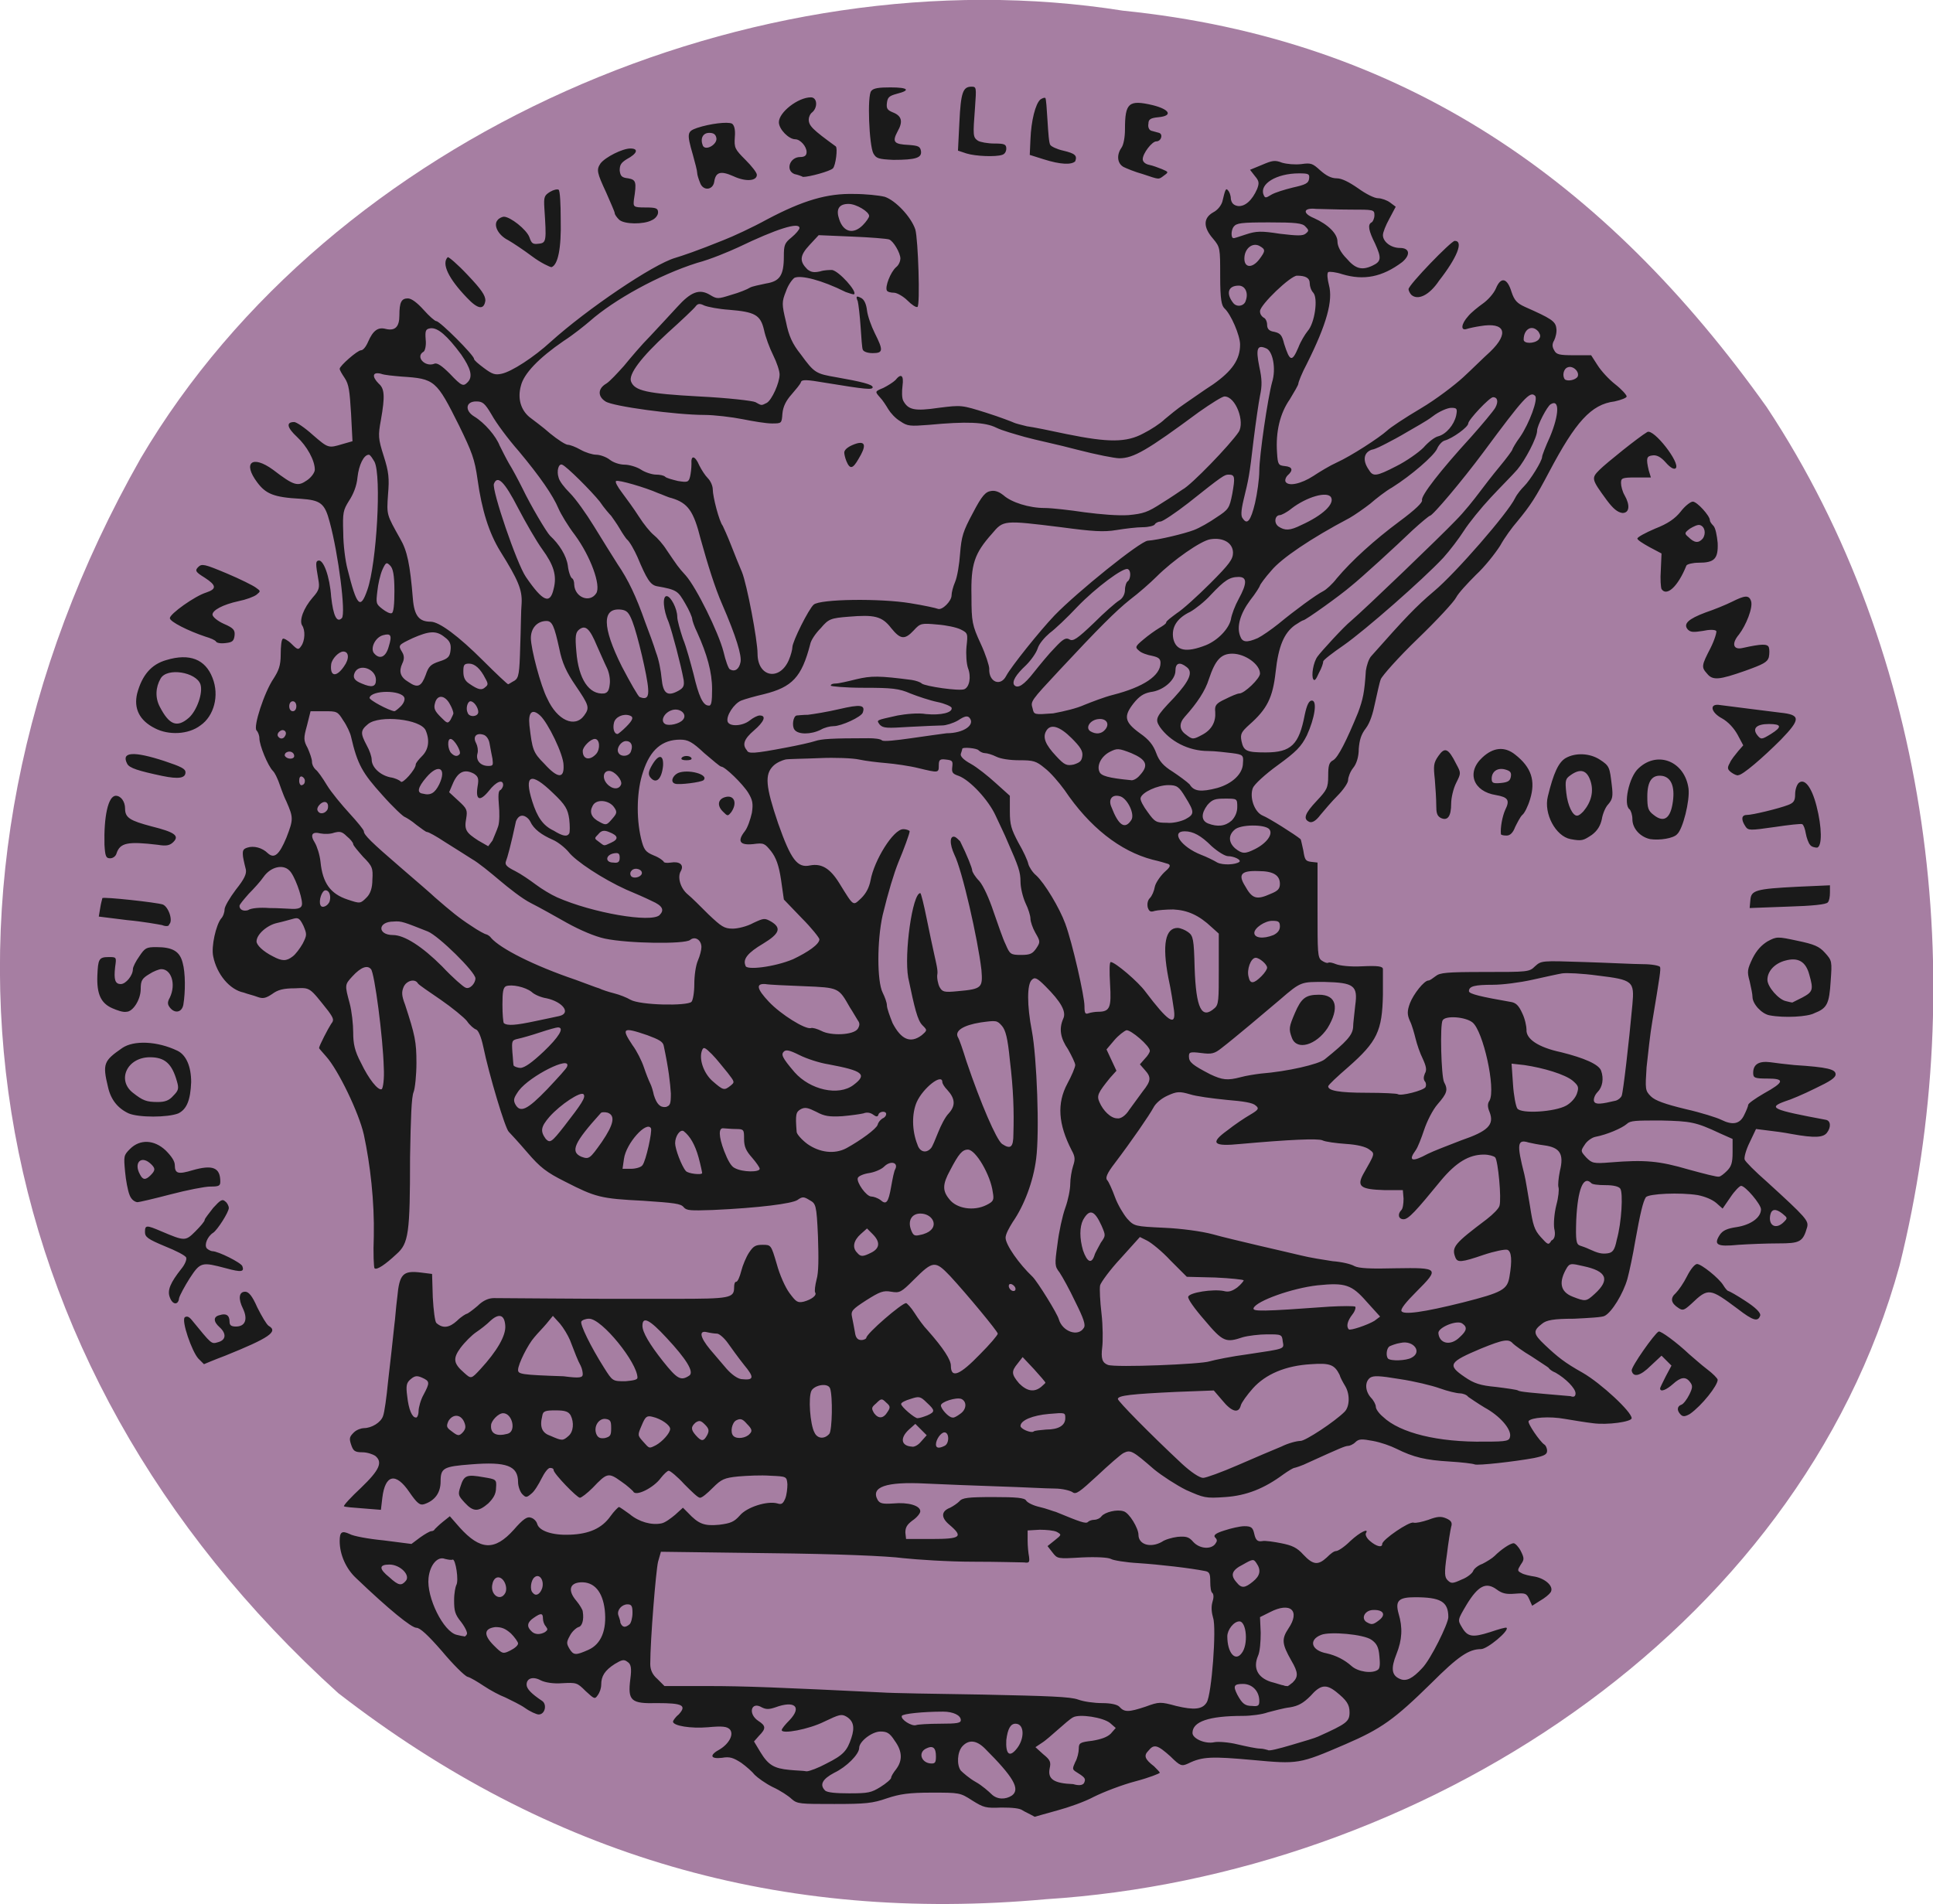 <?xml version="1.0" encoding="utf-8"?>
<!-- Generator: Adobe Illustrator 25.4.1, SVG Export Plug-In . SVG Version: 6.00 Build 0)  -->
<svg version="1.1"
	 id="Layer_1" xmlns:cc="http://creativecommons.org/ns#" xmlns:dc="http://purl.org/dc/elements/1.1/" xmlns:inkscape="http://www.inkscape.org/namespaces/inkscape" xmlns:rdf="http://www.w3.org/1999/02/22-rdf-syntax-ns#" xmlns:sodipodi="http://sodipodi.sourceforge.net/DTD/sodipodi-0.dtd"
	 xmlns="http://www.w3.org/2000/svg" xmlns:xlink="http://www.w3.org/1999/xlink" x="0px" y="0px" viewBox="0 0 272 268"
	 style="enable-background:new 0 0 272 268;" xml:space="preserve">
<style type="text/css">
	.st0{fill:#A67EA2;}
	.st1{fill:#1A1A1A;}
</style>
<g>
	<path id="id5:path4" class="st0" d="M158,1.5c39.5,4,67.9,23.9,90.6,55.8c23.1,34.9,28.7,80.6,18.7,120.8
		c-14.3,52.1-68,85.9-120.1,89.2c-37.3,3.4-69.9-6-99.6-29c-51.4-46.5-62-113.5-27.8-173.8C46.7,18.9,106.3-6.7,158,1.5L158,1.5z"/>
</g>
<g id="id6:Crest" transform="translate(-1.4071331e-6,-3.6734694e-5)">
	<path id="id6:path1438" inkscape:connector-curvature="0" class="st1" d="M143.9,254.8c-0.4-0.3-1.4-0.4-3-0.4
		c-2.2,0.1-2.5,0-4.1-1c-1.7-1.1-1.8-1.1-5.7-1.1c-3.2,0-4.5,0.2-6.3,0.8c-2,0.7-3,0.8-7.4,0.8c-4.8,0-5.2,0-6-0.7
		c-0.4-0.4-1.6-1.2-2.7-1.7c-1-0.5-2.1-1.3-2.5-1.7c-0.3-0.4-1.2-1.2-1.9-1.7c-1.1-0.7-1.6-0.9-2.7-0.7c-1.7,0.2-1.8-0.4-0.3-1.2
		c1.3-0.8,2-2.1,1.4-2.8c-0.4-0.4-1-0.5-3.1-0.3c-2.4,0.2-4.9-0.2-4.9-0.8c0-0.1,0.3-0.6,0.8-1c1.2-1.3,0.5-1.6-3-1.6
		c-3.7,0.1-4.2-0.3-3.8-3.4c0.2-1.5,0.1-2.1-0.4-2.4c-0.5-0.4-0.8-0.3-1.8,0.3c-1.4,0.9-1.9,1.7-1.9,2.9c0,0.5-0.2,1.1-0.5,1.5
		c-0.4,0.6-0.5,0.5-1.7-0.6c-1.2-1.2-1.3-1.2-3.3-1.1c-1.2,0.1-2.4-0.1-3-0.4c-1.1-0.6-2-0.3-2,0.6c0,0.6,0.7,1.3,2.2,2.3
		c0.7,0.5,0.4,1.9-0.5,1.9c-0.3,0-1.2-0.4-1.9-0.9s-2-1.1-2.8-1.5c-0.8-0.3-2.1-1-3-1.6s-1.9-1.2-2.3-1.3c-0.4-0.1-2.1-1.8-3.6-3.6
		c-2-2.3-3.1-3.3-3.6-3.3c-0.7,0-3.9-2.6-8.5-7c-1.4-1.3-2.3-3.3-2.3-5.2c0-1.3,0.3-1.5,1.4-1c0.5,0.3,2.7,0.7,4.8,0.9l3.9,0.5
		l1.2-0.9c0.7-0.5,1.4-0.9,1.6-0.9c0.2,0,0.4-0.1,0.5-0.3c0.1-0.1,0.6-0.6,1.1-1l1-0.8l1.4,1.6c2.9,3.2,4.9,3.3,7.6,0.3
		c1.3-1.5,1.9-1.9,2.4-1.7c0.4,0.1,0.8,0.5,0.9,0.9c0.3,1,2.2,1.6,4.6,1.5c2.7-0.1,4.5-0.9,5.7-2.6c0.5-0.7,1.1-1.3,1.2-1.3
		c0.1,0,0.8,0.5,1.5,1c1.3,1.1,3.1,1.6,4.5,1.3c0.5-0.1,1.3-0.7,1.9-1.2l1.1-1l0.7,0.7c1.5,1.6,2.3,1.9,4.4,1.7
		c1.6-0.2,2.1-0.4,2.9-1.3c1-1.2,3.9-2.1,5.3-1.7c0.6,0.2,0.8,0,1.1-0.7c0.2-0.5,0.3-1.4,0.3-2c-0.1-1.1-0.1-1.1-2.4-1.2
		c-1.3-0.1-3.3,0-4.5,0.1c-2,0.2-2.4,0.4-3.6,1.6c-0.8,0.8-1.5,1.4-1.8,1.4s-1.2-0.9-2.2-1.9c-1-1.1-2-1.9-2.2-1.9s-0.7,0.5-1.1,1
		c-1,1.4-3.6,2.7-3.9,1.9c-0.1-0.1-0.8-0.8-1.7-1.4c-1.8-1.3-2-1.2-4,0.9c-0.8,0.8-1.6,1.4-1.8,1.4c-0.4,0-3.7-3.4-3.7-3.9
		c0-0.2-0.2-0.3-0.5-0.3s-0.8,0.7-1.2,1.5s-1,1.8-1.4,2.1c-0.7,0.6-0.8,0.6-1.3,0.1c-0.3-0.3-0.6-1.1-0.6-1.7c0-2.3-1.6-2.9-6.6-2.5
		c-3.9,0.3-4.3,0.5-4.3,2.4c0,1.6-0.8,2.7-2.3,3.2c-0.6,0.2-1-0.1-2.1-1.7c-1.9-2.8-3.4-2.5-3.8,0.8l-0.2,1.7l-2.5-0.2
		c-1.4-0.1-2.6-0.2-2.7-0.3c-0.1-0.1,1-1.3,2.4-2.6c2.6-2.5,3.1-3.6,2-4.5c-0.3-0.2-1.1-0.5-1.8-0.5c-1.1,0-1.3-0.2-1.6-1.1
		c-0.3-0.9-0.2-1.1,0.4-1.7c0.4-0.4,1.1-0.6,1.4-0.6c1.1,0,2.4-0.8,2.7-1.7c0.2-0.5,0.5-2.7,0.7-4.8c0.4-3.5,0.6-5.2,0.9-8.1
		c0.1-0.6,0.2-2.3,0.4-3.8c0.3-3.3,0.8-3.8,3.3-3.5l1.6,0.2l0.1,3.3c0.1,1.8,0.3,3.4,0.5,3.6c0.9,0.8,1.8,0.7,2.9-0.3
		c0.6-0.6,1.3-1,1.4-1c0.1,0,0.8-0.5,1.5-1.1c0.8-0.8,1.6-1.1,2.3-1.1c1.6,0,12.3,0.1,15.4,0.1c1.5,0,6.1,0,10.1,0
		c7.7,0,8.3-0.1,8.3-1.6c0-0.5,0.1-0.8,0.3-0.8s0.5-0.7,0.7-1.5s0.7-2,1.1-2.6c0.6-0.9,0.9-1.1,1.9-1.1c1.2,0,1.2,0,2,2.7
		c0.4,1.5,1.2,3.3,1.8,4.1c0.9,1.2,1.1,1.4,2,1.2c1.1-0.3,1.9-0.9,1.6-1.3c-0.1-0.2,0-1,0.2-1.8c0.3-1,0.3-3,0.2-6.1
		c-0.2-4.5-0.3-4.6-1.2-5.1c-0.8-0.5-1-0.5-1.7,0c-0.8,0.5-5.3,1.1-11.9,1.4c-3.1,0.1-3.7,0.1-4.1-0.4c-0.4-0.5-1.3-0.6-5.7-0.9
		c-6-0.3-6.7-0.5-11-2.7c-2.6-1.3-3.5-2-5.3-4.1c-1.2-1.4-2.4-2.7-2.6-2.9c-0.5-0.4-2.8-8.1-3.6-12c-0.3-1.4-0.7-2.3-1-2.4
		c-0.3-0.1-0.9-0.6-1.3-1.2c-0.4-0.5-2.1-1.9-3.7-3c-1.6-1.1-3.1-2.1-3.2-2.3c-0.4-0.7-1.6-0.4-2,0.5c-0.3,0.7-0.3,1.2,0.2,2.5
		c1.4,4.3,1.6,5.2,1.6,8.2c0,1.7-0.2,3.6-0.4,4.1c-0.3,0.7-0.4,3.6-0.5,9.2c0,10.7-0.2,12.1-1.9,13.6c-1.6,1.5-2.8,2.3-3.1,2
		c-0.1-0.1-0.2-2.1-0.1-4.5c0.1-4.9-0.5-10.1-1.4-14.3c-0.7-3.1-3.6-9.1-5.3-11c-0.5-0.6-1-1.1-1-1.2c0-0.3,1.3-2.8,1.7-3.4
		c0.4-0.5,0.4-0.7-0.4-1.8c-2.7-3.4-2.5-3.3-4.7-3.2c-1.6,0-2.4,0.2-3.2,0.8c-0.9,0.6-1.3,0.7-2.1,0.4c-0.5-0.2-1.4-0.4-1.9-0.6
		c-2-0.4-3.8-2.6-4.3-5.1c-0.3-1.4,0.4-4.4,1.1-5.3c0.3-0.3,0.5-0.9,0.5-1.3c0-0.4,0.7-1.6,1.6-2.8c1.2-1.5,1.5-2.2,1.4-2.8
		c-0.1-0.4-0.3-1.2-0.4-1.8c-0.1-0.9,0-1.1,0.6-1.3c0.9-0.3,2.1,0,2.9,0.8c0.9,0.8,1.6,0.2,2.6-2.2c1-2.6,1-2.8,0-5.1
		c-0.5-1-0.9-2.3-1.1-2.8c-0.2-0.5-0.5-1.2-0.8-1.5c-0.7-0.7-1.9-3.6-1.9-4.6c0-0.4-0.2-0.9-0.4-1.1c-0.5-0.5,1.1-5.4,2.4-7.3
		c0.7-1.1,1-1.8,1-3.4c0-1.1,0.1-2.1,0.3-2.2c0.1-0.1,0.7,0.2,1.2,0.7c0.9,0.9,1,0.9,1.4,0.3c0.5-0.7,0.6-2.2,0.1-2.9
		c-0.4-0.7,0.2-2.4,1.5-3.9c0.9-1,1-1.4,0.8-2.5c-0.4-2.3-0.4-2.6,0-2.7c0.7-0.2,1.6,2.2,1.8,5.1c0.3,2.7,0.8,3.7,1.5,3
		c0.6-0.6-0.5-9.1-1.7-13.5c-0.7-2.7-1.3-3.1-4.1-3.3c-3.8-0.2-4.9-0.7-6.1-2.3c-2.1-2.8-0.7-3.9,2.2-1.8c3,2.3,3.5,2.4,4.8,1.5
		c0.6-0.4,1.1-1.1,1.1-1.5c0-1.3-1.1-3.3-2.5-4.6s-1.6-2.1-0.4-2.1c0.3,0,1.5,0.8,2.6,1.8c2.2,1.9,2.2,1.9,4.2,1.3l1.4-0.4l-0.2-3.9
		c-0.2-3.2-0.3-4.1-0.9-5c-0.4-0.6-0.7-1.1-0.7-1.3c0-0.4,2.5-2.6,3-2.6c0.3,0,0.7-0.5,1-1.2c0.7-1.6,1.4-2.1,2.5-1.8
		c1.3,0.3,1.9-0.3,1.9-1.9c0-1.9,0.3-2.4,1.2-2.4c0.5,0,1.3,0.6,2.2,1.6c0.8,0.9,1.6,1.6,1.8,1.6c0.5,0,5.3,4.8,5.3,5.3
		c0,0.2,0.6,0.7,1.4,1.3c1.2,0.9,1.6,1,2.5,0.8c1.4-0.3,4.5-2.3,6.9-4.5c5.1-4.6,14.4-10.9,17.5-11.8c1-0.3,3.1-1,6.8-2.5
		c1.3-0.5,4.1-1.8,6.1-2.9c5.1-2.7,8.5-3.7,12.3-3.6c1.6,0,3.5,0.2,4.3,0.4c1.5,0.5,3.7,2.8,4.3,4.6c0.4,1.4,0.7,10.7,0.3,10.9
		c-0.2,0.1-0.8-0.3-1.4-0.9c-0.6-0.6-1.5-1.1-1.9-1.1s-0.9-0.1-1-0.3c-0.3-0.5,0.5-2.6,1.3-3.3c0.4-0.3,0.6-0.9,0.6-1.2
		c0-0.8-1-2.5-1.6-2.7c-0.3-0.1-2.6-0.3-5.2-0.4l-4.7-0.2l-1.3,1.4c-1.4,1.5-1.4,2.3-0.3,3.4c0.5,0.4,0.9,0.5,1.8,0.3
		c0.6-0.2,1.4-0.2,1.7-0.2c1,0.2,3.5,3,3.1,3.4c-0.1,0.1-0.6-0.1-1.2-0.3c-3.4-1.7-6.3-2.4-7.2-2c-0.3,0.2-0.9,1-1.2,1.9
		c-0.6,1.5-0.6,1.8,0,4.3c0.4,2,0.9,3.1,2.1,4.6c1.9,2.6,2.1,2.7,5,3.2c3.4,0.6,5.1,1,5.1,1.4s-1,0.3-6.5-0.6
		c-2.9-0.5-3.5-0.5-3.6-0.1c-0.1,0.3-0.7,1-1.3,1.7c-0.8,0.9-1.2,1.7-1.3,2.7c-0.1,1.4-0.1,1.4-1.5,1.4c-0.8,0-2.6-0.3-4.1-0.6
		s-4-0.6-5.4-0.6c-3.9,0-12.9-1.2-13.9-1.9c-1.1-0.7-1.1-1.8,0.1-2.5c0.5-0.3,1.6-1.5,2.5-2.5c0.9-1.1,2.5-3,3.7-4.2
		c1.2-1.3,2.9-3.1,3.8-4.1c1.9-2.1,3.1-2.6,4.6-1.7c1,0.6,1.1,0.6,3,0c1.1-0.3,2.3-0.8,2.6-1s1.4-0.4,2.3-0.6
		c1.9-0.3,2.5-1.1,2.5-3.8c0-1.6,0.1-1.9,1.1-2.7c0.6-0.5,1.1-1.1,1.1-1.3c0-0.9-3.2,0.1-8.6,2.7c-1.3,0.6-3.9,1.7-5.8,2.2
		c-5.4,1.7-11.7,5.2-15.1,8.2c-0.7,0.6-2.3,1.9-3.7,2.8c-3.5,2.4-5.6,4.6-6,6.3c-0.5,1.8,0,3.4,1.2,4.4c0.5,0.4,1.9,1.4,2.9,2.3
		c1.1,0.9,2.2,1.6,2.5,1.6s1.1,0.3,1.8,0.7s1.7,0.7,2.2,0.7s1.4,0.3,1.9,0.7s1.4,0.7,2.1,0.7c0.6,0,1.7,0.3,2.3,0.7s1.6,0.7,2.1,0.7
		s1.1,0.1,1.3,0.3s1,0.4,1.8,0.6c1.3,0.2,1.5,0.2,1.7-0.6c0.1-0.4,0.2-1.2,0.2-1.8c-0.1-1.3,0.5-1.2,1.1,0.2
		c0.3,0.6,0.8,1.4,1.2,1.8c0.4,0.4,0.7,1.1,0.7,1.6c0,1,0.9,4.5,1.4,5.1c0.1,0.2,0.7,1.5,1.2,2.8s1.2,3,1.5,3.7
		c0.7,1.7,2.2,9.6,2.2,11.5c0,3.3,3.1,3.9,4.4,0.9c0.3-0.7,0.5-1.5,0.5-1.8c0-0.8,2.3-5.4,3-6c0.9-0.8,9.4-0.9,13.6-0.2
		c1.9,0.3,3.7,0.7,3.9,0.8c0.6,0.2,1.9-1.1,1.9-1.9c0-0.4,0.2-1.2,0.5-1.9s0.6-2.5,0.7-4c0.2-2.4,0.4-3.1,1.8-5.7
		c1.3-2.5,1.8-3,2.6-3.1c0.6-0.1,1.2,0.2,1.7,0.6c1.1,1,3.6,1.8,5.8,1.8c1,0,3.6,0.3,5.6,0.6c2.3,0.3,4.7,0.5,6.2,0.4
		c2.1-0.2,2.7-0.4,4.7-1.7c1.3-0.8,2.6-1.7,2.9-1.9c1.2-0.6,6.7-6.3,7.9-8.1c0.9-1.4-0.4-5-2-5c-0.3,0-1.9,1-3.6,2.2
		c-7.3,5.4-9.2,6.5-11.2,6.5c-0.6,0-3.2-0.5-5.9-1.2c-2.6-0.7-6-1.4-7.4-1.8c-1.4-0.4-3.2-0.9-4-1.3c-1.6-0.8-4.2-0.9-9.5-0.4
		c-2.6,0.2-3,0.2-4-0.5c-0.7-0.4-1.4-1.2-1.7-1.7s-0.8-1.3-1.2-1.7c-0.7-0.8-0.7-0.8,0.5-1.3c0.6-0.3,1.4-0.8,1.7-1.1
		c0.8-1,1.2-0.7,1,0.8c-0.1,0.8-0.1,1.7,0.1,2.1c0.7,1.3,1.6,1.5,5,1c3.2-0.4,3.2-0.4,6.7,0.7c1.9,0.6,3.7,1.3,3.9,1.4
		c0.2,0.1,1,0.3,1.8,0.5c0.8,0.1,3.3,0.6,5.6,1.1c5.9,1.2,8.4,1.2,10.8-0.1c1-0.5,2.4-1.4,3-2c0.6-0.5,1.8-1.5,2.7-2.1
		s2.7-1.9,4.1-2.8c2.7-1.9,3.8-3.5,3.8-5.6c0-1.3-1.3-4.3-2.2-5.1c-0.4-0.4-0.6-1.2-0.6-4.5c0-4,0-4.1-1-5.3c-1.4-1.6-1.4-2.9,0-3.7
		c0.6-0.3,1.1-0.9,1.3-1.5c0.4-1.7,0.5-2,0.8-1.6c0.2,0.2,0.4,0.7,0.4,1.2c0.1,0.6,0.4,0.9,1,1c1,0.1,2-0.8,2.7-2.4
		c0.3-0.8,0.3-1.1-0.3-1.8l-0.7-0.9l1.7-0.7c1.4-0.6,1.8-0.7,2.8-0.3c0.7,0.2,1.8,0.3,2.7,0.2c1.4-0.2,1.6-0.1,2.7,0.9
		c0.8,0.7,1.5,1.1,2.3,1.1c0.7,0,1.7,0.5,3,1.4c1.1,0.8,2.3,1.4,2.8,1.4s1.3,0.3,1.7,0.6l0.8,0.6l-0.9,1.7c-0.5,0.9-0.9,1.9-0.9,2.3
		c0,0.9,1.1,1.8,2.4,1.8c1.4,0,1.5,1,0.3,2c-2.8,2.1-5.4,2.6-8.4,1.7c-0.9-0.3-1.8-0.4-2-0.3c-0.2,0.2-0.1,1,0.1,1.8
		c0.6,2.2-0.3,5.5-3.1,11.1c-0.7,1.3-1.2,2.6-1.2,2.8s-0.6,1.2-1.2,2.2c-1.4,2-2,4.6-1.8,7.5c0.1,1.7,0.2,1.8,1.1,1.9
		c1.1,0.1,1.2,0.6,0.4,1.3c-0.3,0.3-0.4,0.7-0.3,0.9c0.4,0.7,2.2,0.3,3.9-0.8c0.9-0.6,2.4-1.5,3.3-1.9c2-0.9,6-3.5,7.1-4.5
		c0.4-0.4,2.5-1.8,4.7-3.1s4.8-3.3,6-4.4c1.2-1.1,2.8-2.7,3.8-3.6c2.7-2.6,2.1-4.2-1.4-3.6c-0.7,0.1-1.6,0.3-1.9,0.4
		c-0.9,0.3-0.8-0.7,0.2-1.8c0.4-0.5,1.4-1.3,2.1-1.8c0.7-0.5,1.5-1.4,1.8-2.1c0.7-1.7,1.6-1.5,2.2,0.5c0.4,1.2,0.8,1.6,1.9,2.1
		c3.6,1.6,4.3,2,4.4,3c0.1,0.5-0.1,1.3-0.3,1.7c-0.3,0.5-0.3,0.9,0,1.4c0.3,0.6,0.7,0.7,2.8,0.7h2.4l0.9,1.4c0.5,0.8,1.6,2,2.5,2.7
		s1.6,1.5,1.6,1.7s-0.8,0.5-1.7,0.7c-3.3,0.4-5.5,2.9-9.2,9.9c-1.9,3.6-2.6,4.7-4.5,7c-0.7,0.8-1.8,2.3-2.4,3.4
		c-0.7,1.1-2.2,3-3.4,4.1c-1.2,1.2-2.5,2.6-2.8,3.2c-0.3,0.6-2.7,3.2-5.4,5.8s-5,5.2-5.2,5.7s-0.5,2-0.8,3.3
		c-0.3,1.5-0.7,2.8-1.3,3.6c-0.7,0.9-0.9,1.7-1,2.9c0,1.1-0.3,2.1-0.8,2.7c-0.4,0.5-0.7,1.3-0.7,1.7s-0.7,1.4-1.5,2.2
		s-1.9,2.1-2.4,2.7c-0.6,0.8-1.1,1.1-1.5,1c-1-0.4-0.7-1.2,1-3c1.4-1.5,1.6-1.8,1.6-3.5c0-1.4,0.1-1.9,0.7-2.2
		c0.7-0.4,1.9-2.8,3.5-6.7c0.7-1.9,0.9-2.8,1.1-5.9c0.1-0.7,0.4-1.7,0.8-2.1c4.7-5.3,6.2-6.9,8.8-9.1c3-2.5,10.4-11,11.4-13.1
		c0.3-0.6,0.9-1.3,1.3-1.7c0.8-0.8,2.5-3.5,2.5-4.1c0-0.2,0.5-1.5,1.1-2.8c1.3-3.1,1.4-5.4,0.1-4.6c-0.5,0.3-1.9,3-1.9,3.7
		c0,1-1.7,4.2-2.8,5.5c-0.6,0.7-2.3,2.4-3.7,3.9s-3.1,3.6-3.8,4.7c-0.7,1.1-2,2.8-2.9,3.8c-2.9,3.1-11,10.2-14,12.3
		c-1.6,1.1-2.9,2.1-2.9,2.3s-0.2,0.9-0.6,1.6c-0.4,0.9-0.6,1.2-0.8,0.9c-0.3-0.5,0-2.4,0.6-3.2c0.5-0.7,3.7-4.2,4.7-5
		c2.1-1.8,12.6-11.9,14.7-14.1c1.3-1.3,2.7-3.1,3.3-3.9c0.6-0.8,1.9-2.5,2.9-3.7s1.8-2.3,1.8-2.4c0-0.1,0.5-1,1.1-1.8
		c1.3-1.9,2.6-5.4,2.1-5.8c-0.7-0.7-1.6,0.3-7.3,8c-2.9,3.9-7.1,8.9-7.5,8.9c-0.1,0-1.2,0.9-2.4,2c-2.5,2.4-7.2,6.7-8.7,7.9
		c-1.5,1.3-6.4,4.8-6.7,4.8c-0.1,0-0.6,0.3-1.2,0.7c-1.5,1.1-2.3,2.9-2.7,6.6c-0.4,3.6-1.2,5.2-3.7,7.4c-1.1,1-1.3,1.3-1.1,2.3
		c0.3,1.4,0.7,1.6,3.4,1.6c3.6,0,4.7-1.1,5.5-5.3c0.3-1.4,0.6-2,1-2c0.8,0,0.4,2.5-0.7,4.9c-0.8,1.6-1.5,2.3-4.1,4.2
		c-1.8,1.3-3.3,2.7-3.5,3.2c-0.5,1.3,0.2,3.4,1.4,3.9c0.8,0.3,4.6,2.7,5.3,3.3c0.1,0.1,0.2,0.8,0.4,1.6c0.2,1.3,0.3,1.5,1.1,1.6
		l0.9,0.1v6.7c0,6,0,6.7,0.6,7.1c0.3,0.2,0.7,0.4,0.9,0.3c0.2-0.1,0.6,0,1.1,0.2s2,0.4,3.7,0.3c2.2-0.1,2.9,0,2.9,0.4
		c0,0.3,0,1.9,0,3.6c-0.1,5.1-0.8,6.6-4.9,10.2c-1.5,1.3-2.8,2.5-2.8,2.7c0,0.6,1.5,0.9,5.4,0.9c2.3,0,4.3,0.1,4.4,0.2
		c0.4,0.3,3.6-0.5,3.9-1c0.1-0.2,0.1-0.6-0.1-0.8c-0.2-0.3-0.2-0.6,0-1.1c0.3-0.5,0.2-1-0.3-2.1c-0.4-0.8-0.8-2-1-2.8
		s-0.5-1.9-0.8-2.5c-0.4-0.9-0.4-1.4,0-2.5c0.5-1.3,2-3.2,2.6-3.2c0.2,0,0.6-0.3,1-0.6c0.6-0.5,1.5-0.6,6.9-0.6c6.1,0,6.3,0,7.1-0.8
		c0.9-0.8,0.9-0.8,6.9-0.6c3.3,0.1,7.1,0.3,8.3,0.3s2.3,0.2,2.4,0.4c0.1,0.4,0,1.1-1.1,7.7c-0.3,1.7-0.6,4.6-0.8,6.4
		c-0.2,3.1-0.2,3.3,0.6,4.1c0.6,0.6,2,1.1,4.9,1.8c2.2,0.5,4.4,1.2,5,1.5c1.6,0.8,2.6,0.6,3.2-0.6c0.3-0.6,0.6-1.3,0.6-1.5
		s1-0.9,2.2-1.6c2.9-1.6,3-2.1,0.5-2.1c-1.8,0-2-0.1-2-0.8c0-1.2,0.8-1.7,2.4-1.5c0.7,0.1,2.3,0.3,3.4,0.4c4.7,0.3,5.8,0.6,5.8,1.3
		c0,0.5-0.8,1-2.9,2c-1.6,0.8-3.5,1.6-4.2,1.8c-2.5,0.9-1.8,1.2,5.7,2.6c0.7,0.1,0.8,1,0.2,1.8c-0.5,0.7-1.7,0.8-5,0.2
		c-1-0.2-2.5-0.4-3.4-0.5l-1.6-0.2l-0.9,1.9c-0.5,1-0.8,2.1-0.7,2.4c0.1,0.3,1.5,1.7,3.1,3.1c5.6,5.1,5.9,5.5,5.7,6.4
		c-0.6,2.1-1,2.3-4.1,2.3c-1.6,0-4.1,0.1-5.6,0.2c-3,0.3-3.5,0-2.6-1.4c0.4-0.6,1-0.9,2.4-1.1c1.9-0.3,3.4-1.3,3.4-2.5
		c0-0.7-2.2-3.3-2.8-3.3c-0.2,0-0.9,0.7-1.5,1.6l-1.1,1.6l-0.9-0.8c-0.6-0.5-1.6-0.9-2.6-1.1c-2.5-0.4-6.9-0.2-7.3,0.3
		c-0.4,0.6-0.8,2.3-1.5,6.2c-0.3,1.8-0.8,4.2-1.1,5.3c-0.6,2.1-2.2,4.7-3.2,5.2c-0.3,0.2-2.3,0.3-4.3,0.4c-2.9,0-3.9,0.2-4.5,0.7
		c-1.3,1-1.3,1.4,0.4,3c1.8,1.7,2.8,2.5,5.3,3.9c2.6,1.5,6.9,5.5,6.9,6.4c0,0.5-3.4,1-5.5,0.7c-0.9-0.1-2.7-0.4-3.9-0.6
		c-2.2-0.4-4.7-0.2-5.1,0.3c-0.2,0.3,1.6,2.9,2.2,3.3c0.2,0.1,0.4,0.5,0.4,0.9c0,0.5-0.4,0.7-1.8,1c-2.7,0.5-8,1.1-8.4,0.9
		c-0.2-0.1-1.8-0.3-3.5-0.4c-3.4-0.2-5.1-0.6-7.5-1.8c-0.8-0.4-2.2-0.9-3.3-1.1c-1.6-0.3-2-0.3-2.5,0.2c-0.3,0.3-0.8,0.5-1,0.5
		c-0.4,0-1.1,0.3-5.5,2.3c-1,0.5-2,0.8-2.1,0.8s-0.8,0.4-1.5,0.9c-2.7,2-5.2,3-8.2,3.2c-2.8,0.2-3,0.1-5.5-1c-1.4-0.7-3.4-2-4.5-2.9
		c-3-2.6-3.3-2.8-4.3-2.3c-0.4,0.2-2.1,1.7-3.7,3.2c-2.5,2.3-3,2.7-3.5,2.3c-0.3-0.2-1.4-0.5-2.5-0.5s-4.6-0.2-7.9-0.3
		c-3.3-0.1-7.9-0.3-10.2-0.4c-5.7-0.3-7.8,0.5-6.8,2.3c0.3,0.5,0.7,0.6,2.2,0.5c2.1-0.2,3.8,0.3,3.8,1.1c0,0.3-0.5,0.9-1.1,1.3
		c-0.8,0.6-1,1-1,1.7l0.1,0.9h3.6c4.1,0,4.5-0.3,2.5-2c-1.2-1-1.2-1.9,0.1-2.4c0.4-0.2,1-0.6,1.3-0.9c0.4-0.5,1.2-0.6,4.8-0.6
		c3.2,0,4.4,0.1,4.6,0.5c0.2,0.3,1,0.7,1.9,0.9s1.9,0.6,2.3,0.7c3.4,1.4,4.2,1.7,4.5,1.4c0.2-0.2,0.6-0.3,0.9-0.3
		c0.3,0,0.8-0.2,1-0.5c0.5-0.6,2.2-1,3.1-0.7c0.8,0.2,2.1,2.4,2.1,3.3c0,1.4,1.7,1.9,3.3,1c0.4-0.3,1.4-0.6,2.2-0.7
		c1.2-0.1,1.6,0,2.2,0.7c0.9,1,2.5,1.1,3.1,0.3c0.3-0.4,0.3-0.6,0-0.9c-0.3-0.3,0-0.6,1.3-1c0.9-0.3,2.2-0.6,2.8-0.6
		c1,0,1.2,0.2,1.4,1.1c0.2,0.9,0.5,1.1,1.1,1c0.4-0.1,1.7,0.1,2.7,0.3c1.5,0.3,2.2,0.6,3.1,1.6c1.4,1.5,2.1,1.5,3.3,0.4
		c0.5-0.5,1-0.9,1.3-0.9s1.2-0.6,2-1.4c1.4-1.3,2.7-1.9,2.2-1.1c-0.1,0.2,0.1,0.7,0.6,1.1c0.8,0.7,1.7,1,1.7,0.4s3.8-3.2,4.4-3
		c0.3,0.1,1.2-0.1,2.1-0.4c1.3-0.5,1.8-0.5,2.5-0.2s0.9,0.6,0.7,1.2c-0.1,0.4-0.4,2.2-0.6,3.9c-0.4,2.7-0.3,3.2,0.1,3.6
		c0.5,0.5,0.7,0.5,2-0.1c0.8-0.3,1.5-0.9,1.6-1.2s0.7-0.8,1.3-1c0.6-0.3,1.4-0.8,1.7-1.1c0.9-0.9,2.2-1.8,2.7-1.8
		c0.2,0,0.7,0.5,1,1.1c0.5,1,0.5,1.2,0,1.9c-0.5,0.8-0.5,0.9,0.1,1.2c0.3,0.2,1.2,0.4,1.9,0.5c1.5,0.3,2.7,1.4,2.2,2.2
		c-0.2,0.3-0.8,0.8-1.5,1.2l-1.1,0.7l-0.4-0.9c-0.4-0.9-0.6-0.9-2-0.8c-1.2,0.1-1.8,0-2.6-0.6c-1.5-1.1-2.6-0.5-4.2,2.1
		c-1.3,2.2-1.3,2.2-0.7,3.2c0.8,1.4,1.5,1.5,4,0.7c1.2-0.4,2.2-0.7,2.3-0.6c0.4,0.4-2.7,3-3.6,3c-1.7,0-3.2,1-7,4.8
		c-5.2,5.1-7,6.4-12.1,8.6c-6.5,2.8-6.6,2.8-13.1,2.2c-5.6-0.5-7-0.5-9,0.5c-0.9,0.4-1.1,0.4-2.5-1c-1.8-1.6-2.3-1.8-3.1-0.8
		c-0.7,0.7-0.5,1.2,0.8,2.2c0.4,0.4,0.8,0.8,0.8,0.9s-1.5,0.7-3.4,1.2s-4.5,1.5-5.9,2.2c-1.3,0.7-3.6,1.5-5.1,1.9
		c-1.4,0.4-2.9,0.8-3.2,0.9C144.7,255.2,144.2,255,143.9,254.8L143.9,254.8z M142.4,252.7c1.2-0.9,0.2-2.6-3.8-6.6
		c-1.2-1.2-2.3-1.3-3.2-0.3c-0.7,0.8-0.8,2.6-0.2,3.4c0.3,0.3,1.2,1.1,2.1,1.6c0.9,0.5,1.9,1.4,2.2,1.7
		C140.3,253.3,141.5,253.3,142.4,252.7L142.4,252.7z M123.9,251.5c0.8-0.5,1.5-1.1,1.5-1.3c0-0.2,0.3-0.7,0.7-1.2
		c0.9-1.2,0.9-2.5-0.2-4c-0.7-1.1-1.1-1.3-2-1.3c-1.2,0-3,1.4-3,2.3s-1.8,2.7-3.5,3.5c-1.7,0.9-2.1,1.7-1.3,2.5
		c0.3,0.3,1.6,0.4,3.4,0.4C122.2,252.4,122.6,252.3,123.9,251.5L123.9,251.5z M152.6,250.8c0.2-0.5,0-0.7-1.3-1.5
		c-0.4-0.3-0.4-0.4,0-1.3c0.3-0.5,0.5-1.4,0.5-1.9c0-0.8,0.2-0.9,1.9-1.1c1.2-0.2,2.1-0.5,2.6-1l0.7-0.8l-0.8-0.7
		c-1-0.8-4.3-1.3-5.2-0.8c-0.4,0.2-1.3,1-2.1,1.7s-1.8,1.6-2.3,1.9l-0.9,0.6l1.1,1c1,0.8,1.1,1.1,0.9,2c-0.3,1.5,0.6,2.1,3.3,2.2
		C152,251.4,152.5,251.2,152.6,250.8L152.6,250.8z M116.3,248.2c2.4-1.2,2.9-1.8,3.5-3.6c0.5-1.5,0.3-2.4-0.7-3
		c-0.7-0.4-1-0.3-3.1,0.7c-2.2,1.1-6,1.8-6,1.2c0-0.2,0.5-0.8,1.1-1.4c1.8-1.9,0.7-2.8-2-1.8c-0.9,0.3-1.3,0.3-1.9,0
		c-1.5-0.9-2,0.9-0.5,1.9c1.1,0.7,1.1,1.1,0.1,2.1l-0.7,0.8l0.9,1.5c1.1,1.8,1.9,2.3,4.1,2.5c0.9,0.1,1.9,0.1,2.4,0.2
		C113.9,249.3,115.2,248.8,116.3,248.2L116.3,248.2z M131.7,247.2c0-1.2-0.4-1.6-1.4-1.1c-1.2,0.6-0.6,2.1,0.8,2.1
		C131.6,248.2,131.7,248,131.7,247.2L131.7,247.2z M143,246.2c1.2-1.4,1.2-3.6-0.1-3.6c-0.7,0-1.1,0.7-1.3,2.3
		C141.5,246.8,142,247.4,143,246.2L143,246.2z M181.7,245.6c1.7-0.5,3.4-1,3.8-1.2c4-1.8,4.4-2.1,4.4-3.4c0-1.1-0.4-1.7-1.9-2.9
		c-1.4-1.1-2.2-1-3.6,0.6c-1,1-1.7,1.4-2.9,1.6c-0.9,0.1-2.3,0.5-3.1,0.7c-0.8,0.3-2.4,0.5-3.5,0.5c-4.8,0-7.1,0.8-7.1,2.4
		c0,0.8,1.8,1.6,3.1,1.3c0.5-0.1,2,0,3.2,0.3c1.3,0.3,2.7,0.6,3.2,0.6s1,0.2,1.1,0.2C178.5,246.5,180,246.1,181.7,245.6z
		 M132.3,242.6c2.4,0,2.9-0.1,2.9-0.5c0-0.7-1.1-1.2-2.5-1.2c-2.8,0-5.7,0.3-5.8,0.6c-0.2,0.5,1.4,1.5,2,1.3
		C129.1,242.7,130.7,242.6,132.3,242.6L132.3,242.6z M161.2,240.2c1.9-0.7,2.1-0.7,4.3-0.1c2.5,0.6,3.7,0.5,4.3-0.5
		c0.7-1.1,1.4-10.5,0.9-11.9c-0.2-0.7-0.3-1.5-0.1-2.2c0.2-0.6,0.2-1.1,0-1.3c-0.2-0.1-0.3-0.8-0.3-1.6c0-1.1-0.1-1.4-0.8-1.5
		c-2-0.4-6.3-0.9-9.3-1.1c-1.8-0.1-3.6-0.4-3.9-0.6c-0.4-0.2-2-0.3-4.1-0.2c-3.4,0.2-3.4,0.2-4.1-0.7l-0.7-0.9l1-0.8
		c1-0.8,1-0.8,0.3-1.2c-0.4-0.2-1.5-0.3-2.4-0.3l-1.7,0.1v1.4c0,0.8,0.1,1.8,0.2,2.3c0.1,0.8,0,0.9-0.7,0.8c-0.5,0-3.7-0.1-7.2-0.1
		s-7.9-0.3-9.8-0.5c-2.2-0.3-9.3-0.6-18.8-0.7L93,218.4l-0.4,1.4c-0.3,1.2-1.1,11-1.1,14.4c0,0.8,0.3,1.5,1,2.1l1,1h6.1
		c5.2,0,10,0.2,24.5,0.9c1.3,0.1,7.7,0.2,14.2,0.3c9.3,0.2,12.3,0.3,13.4,0.7c0.8,0.3,2.3,0.5,3.4,0.5c1.2,0,2.1,0.2,2.4,0.5
		C158.2,241,158.8,241,161.2,240.2L161.2,240.2z M177.2,239.4c0-1.4-1-2.4-2.3-2.4s-1.4,0.3-0.8,1.5c0.7,1.3,1.1,1.6,2.1,1.6
		C177.1,240.2,177.2,240,177.2,239.4z M181.9,236.8c0.8-0.8,0.8-1.4-0.2-3.1c-1.3-2.3-1.4-3-0.4-4.5c1.7-2.5,0.3-3.8-2.6-2.3
		l-1.4,0.7l0.1,2.2c0,1.2-0.1,2.7-0.4,3.3c-0.7,1.7,0,3,1.8,3.6c0.8,0.2,1.6,0.5,1.8,0.5c0.2,0.1,0.4,0.1,0.5,0.1
		C181.2,237.4,181.5,237.1,181.9,236.8L181.9,236.8z M200.1,234.8c1.2-1.2,3.7-6.3,3.7-7.2c0-2.2-1.1-2.8-4.7-2.8
		c-2.3,0-2.8,0.5-2.3,2.3c0.6,2,0.5,3.7-0.3,5.7s-0.7,3,0.5,3.5C197.9,236.7,198.8,236.2,200.1,234.8z M193.9,235
		c0.3-0.2,0.3-0.9,0.2-1.9c-0.1-1.3-0.4-1.8-1.1-2.3c-1.1-0.8-5.9-1.2-7.1-0.7c-1.8,0.7-1.4,2.2,0.8,2.6c1.3,0.3,2.5,0.9,3.5,1.8
		C191.1,235.3,193.1,235.6,193.9,235L193.9,235z M174.7,232.7c1-1.2,0.7-4.5-0.3-4.5c-0.8,0-1.7,1.2-1.7,2.1
		C172.7,232.6,173.8,233.9,174.7,232.7z M72.9,231.3c0-0.2-0.5-0.9-1-1.4c-0.8-0.7-1.3-0.9-2.2-0.9c-1.6,0.2-1.7,1.1-0.2,2.6
		c1.2,1.2,1.3,1.2,2.3,0.7C72.4,232,72.9,231.6,72.9,231.3L72.9,231.3z M82.8,232.2c1.8-0.8,2.6-2.8,2.3-5.6c-0.3-2.6-1.5-4-3.4-3.9
		c-1.6,0.1-1.8,1.2-0.6,2.6c0.5,0.6,0.9,1.3,0.9,1.5c0.2,1.2-0.1,2.1-0.6,2.2c-0.3,0.1-0.9,0.6-1.2,1.2c-0.5,0.9-0.5,1.1-0.1,1.8
		C80.7,233,81,233,82.8,232.2L82.8,232.2z M65.7,230c0.1-0.2-0.2-0.9-0.8-1.7c-0.9-1.1-1-1.6-1-3.1c0-1,0.2-1.9,0.3-2.1
		c0.4-0.6-0.1-3.7-0.5-3.6c-0.2,0.1-0.7,0-1.1-0.1c-1-0.4-2.1,0.8-2.3,2.7c-0.3,2.7,2.1,7.6,4,8c0.4,0.1,0.9,0.2,1,0.2
		C65.4,230.4,65.6,230.2,65.7,230L65.7,230z M76.7,229.7c0.4-0.3,0.4-0.4,0.1-0.8c-0.2-0.2-0.4-0.7-0.4-1.1c0-0.8-0.3-0.8-1.3-0.1
		c-0.9,0.6-1,1.2-0.4,1.8C75.2,230.1,76,230.1,76.7,229.7L76.7,229.7z M88.6,228.6c0.2-0.2,0.4-0.9,0.4-1.6c0-0.9-0.1-1.2-0.7-1.2
		c-0.8,0-1.5,0.8-1.3,1.5c0.1,0.3,0.3,0.8,0.3,1.1C87.6,229.1,88,229.1,88.6,228.6z M194.1,228c1-0.8,0.5-1.5-1-1.4
		c-1.1,0.1-1.6,1.2-0.8,1.7C193,228.7,193.2,228.7,194.1,228z M71.1,224.2c0.4-0.8-0.2-2.2-1-2.2c-0.4,0-0.7,0.4-0.8,0.9
		C68.9,224.4,70.4,225.5,71.1,224.2z M76.3,223.5c0.3-1.1-0.4-2.1-1.1-1.5c-0.5,0.4-0.7,1.8-0.2,2.2C75.4,224.7,76,224.4,76.3,223.5
		z M176.3,222.6c1-0.8,1.2-1.6,0.5-2.6c-0.4-0.6-0.5-0.6-1.9,0.2c-1.6,0.8-1.8,1.5-0.9,2.5C174.7,223.6,175.2,223.5,176.3,222.6
		L176.3,222.6z M57.1,222.5c0.7-0.8-0.8-2.3-2.3-2.3s-1.5,0.6,0,1.8C56.1,223.2,56.5,223.2,57.1,222.5z M174.2,206.2
		c2.3-1,5.1-2.2,6.1-2.6c1-0.5,2.2-0.8,2.7-0.8c0.7,0,4.8-2.7,6.2-4.1c0.7-0.7,0.8-2.4,0.1-3.6c-0.3-0.5-0.7-1.2-0.8-1.6
		c-0.7-1.4-1.3-1.7-4-1.5c-3.6,0.2-6.4,1.4-8.2,3.4c-0.8,0.9-1.6,2-1.7,2.4c-0.3,1.2-1.3,0.9-2.6-0.7l-1.2-1.4l-5.3,0.2
		c-6.3,0.3-8.2,0.5-8.2,1c0,0.3,4.4,4.8,9,9.1c1.3,1.2,2.5,2,3,2C169.7,208,171.9,207.2,174.2,206.2L174.2,206.2z M92.3,203.4
		c0.9-0.5,2-1.7,2-2.3c0-0.5-1.2-1.4-2.5-1.7c-0.8-0.2-1,0-1.5,1.2c-0.6,1.4-0.6,1.4,0.2,2.3C91.4,203.9,91.3,203.9,92.3,203.4z
		 M129.6,202.9l0.8-0.9l-0.8-0.8l-0.8-0.8l-0.9,0.8c-1.3,1.2-1.1,2.3,0.4,2.4C128.6,203.7,129.2,203.4,129.6,202.9z M132.9,203.5
		c0.7-0.3,0.7-1.9,0-1.9c-0.5,0-1.2,1-1.2,1.7C131.7,203.8,132.1,203.9,132.9,203.5z M212.5,202.1c0.1-1-1.4-2.8-3.6-4
		c-1-0.6-2-1.3-2.3-1.5c-0.2-0.3-0.8-0.5-1.2-0.5s-1.7-0.3-2.8-0.7s-3.6-1-5.6-1.3c-3-0.5-3.7-0.5-4.2-0.2c-0.8,0.6-0.7,1.9,0.1,2.8
		c0.4,0.4,0.7,1,0.7,1.3s0.4,0.9,1,1.4c2.4,2.3,7.8,3.6,14.3,3.5C212.2,202.9,212.4,202.8,212.5,202.1z M80,202.1
		c0.7-0.6,0.8-1.9,0.3-2.9c-0.3-0.5-0.7-0.7-2.1-0.7c-1.5,0-1.8,0.1-1.9,0.8c-0.4,1.6,0,2.4,1.2,2.8C79.1,202.8,79.2,202.8,80,202.1
		L80,202.1z M99.5,202c0.3-0.6,0.3-0.9-0.3-1.5s-0.8-0.6-1.3-0.3c-0.7,0.6-0.7,1,0,1.8C98.7,202.9,99,202.9,99.5,202z M86,201
		c0-1-0.1-1.2-0.8-1.3c-0.9-0.1-1.7,1-1.3,2.1c0.2,0.5,0.5,0.7,1.2,0.6C85.9,202.2,86,202,86,201L86,201z M105.5,201.8
		c0.4-0.4,0.3-0.7-0.4-1.4c-0.6-0.7-0.9-0.8-1.5-0.5s-0.9,1.7-0.4,2.2S105,202.4,105.5,201.8L105.5,201.8z M116.7,201.8
		c0.4-0.5,0.5-5.3,0.1-6.4c-0.3-0.8-2.1-0.5-2.6,0.3c-0.5,0.9-0.2,4.8,0.4,5.9C115,202.5,116,202.6,116.7,201.8z M65.2,201.5
		c0.3-0.4,0.4-0.7,0.1-1.4c-0.5-1.1-1.6-1.1-2.2-0.1c-0.3,0.7-0.3,0.9,0.4,1.4C64.4,202.1,64.6,202.2,65.2,201.5z M71.4,201.8
		c1.3-0.3,0.7-2.9-0.6-2.9c-0.7,0-1.7,1.1-1.7,1.7C69,201.8,69.9,202.2,71.4,201.8z M147.2,201.2c1.8,0,2.7-0.6,2.7-1.6
		c0-0.8,0-0.8-2.3-0.6s-4,0.9-4,1.7c0,0.4,1.4,1,1.8,0.8C145.6,201.3,146.4,201.3,147.2,201.2L147.2,201.2z M58.9,198.6
		c0-0.5,0.3-1.6,0.7-2.3c0.9-1.7,0.9-1.9-0.2-2.4c-0.7-0.3-1-0.3-1.6,0.2s-0.7,0.9-0.5,2.4c0.2,1.9,0.7,3,1.2,3
		C58.7,199.6,58.9,199.1,58.9,198.6L58.9,198.6z M124.9,198.7c0.4-0.6,0.4-0.8-0.2-1.3c-0.6-0.6-0.7-0.6-1.4,0.1
		c-0.7,0.6-0.7,0.7-0.3,1.4C123.6,199.7,124.3,199.7,124.9,198.7z M130.5,199.2c1.1-0.5,1.1-0.7-0.1-1.8c-0.9-0.9-1.1-0.9-2.3-0.5
		c-0.7,0.2-1.3,0.5-1.3,0.7c0,0.4,1.9,2,2.3,2C129.4,199.6,130,199.4,130.5,199.2L130.5,199.2z M135.1,199c0.9-0.6,1-1.7,0.2-2.1
		c-0.7-0.3-2.9,0.4-2.9,0.9s1.1,1.7,1.6,1.7C134.2,199.6,134.7,199.3,135.1,199L135.1,199z M221.7,196.1c0-0.7-1.4-2.1-2.8-2.9
		c-0.5-0.2-0.9-0.5-1-0.7c-0.1-0.1-1.2-0.8-2.4-1.6c-1.2-0.7-2.4-1.6-2.6-1.8c-0.6-0.7-1.3-0.6-4.5,0.7c-4.5,1.9-4.8,2.3-2.3,4
		c1.3,0.9,2.2,1.2,4.4,1.4c1.6,0.2,3,0.4,3.1,0.5c0.3,0.2,1.6,0.3,7.4,0.8C221.5,196.7,221.7,196.5,221.7,196.1L221.7,196.1z
		 M146.5,195.2c0.3-0.3,0.6-0.5,0.6-0.6s-0.7-0.9-1.6-1.9l-1.6-1.7l-0.7,0.9c-0.9,1.1-0.9,1.5,0.2,2.8
		C144.5,195.8,145.5,196,146.5,195.2z M89.7,193.9c0-2.1-5-8.3-6.8-8.3c-0.5,0-1,0.2-1.1,0.4c-0.2,0.4,1.3,3.5,3.2,6.5
		c1.2,1.9,1.2,1.9,3,1.9C89.1,194.3,89.7,194.2,89.7,193.9L89.7,193.9z M104.7,192.1c-0.8-1-1.8-2.4-2.3-3.1
		c-0.5-0.7-1.2-1.3-1.5-1.3s-1-0.1-1.4-0.2c-1.2-0.3-1,0.7,0.4,2.4c0.6,0.7,1.7,2,2.3,2.7c0.7,0.8,1.5,1.4,2.1,1.5
		C106.1,194.3,106.2,193.9,104.7,192.1L104.7,192.1z M67.6,192.7c2.3-2.5,3.6-4.7,3.5-6.1c-0.1-1.6-0.9-1.8-2.1-0.7
		c-0.5,0.5-1.4,1.2-2,1.6c-0.6,0.4-1.6,1.4-2.2,2.2c-1.1,1.5-1,2.2,0.5,3.5C66.3,194.1,66.3,194.1,67.6,192.7z M82,193.4
		c0-0.3-0.1-0.8-0.3-1.2c-0.4-0.7-0.8-1.8-1.5-3.6c-0.3-0.7-0.9-1.7-1.4-2.3l-1-1.1l-0.9,1.1c-0.5,0.6-1.3,1.4-1.7,1.9
		c-0.9,1-2.3,3.8-2.3,4.6c0,0.6,0.4,0.7,6.4,0.9C81.6,194,82,193.9,82,193.4L82,193.4z M97,193.6c0.7-0.5-0.4-2.3-3.2-5.3
		c-2.4-2.6-3.4-3.1-3.4-1.7c0,0.9,1,2.6,2.9,5C95.3,194.1,95.8,194.4,97,193.6z M137.9,190.6c1.4-1.4,2.5-2.7,2.5-2.9
		c0-0.3-4.3-5.5-6.7-8.1c-2.1-2.2-2.4-2.2-5.1,0.5c-1.8,1.8-2,1.9-3.2,1.7c-1.1-0.2-1.6,0-3.5,1.2c-2,1.3-2.2,1.5-2,2.4
		c0.1,0.5,0.3,1.5,0.4,2.1c0.1,0.8,0.4,1.1,0.9,1.1c0.4,0,0.7-0.2,0.7-0.3c0-0.6,5-4.9,5.6-4.9c0.1,0,0.7,0.6,1.2,1.4
		c0.5,0.8,1.3,1.9,1.8,2.4c2.3,2.6,3.3,4.2,3.3,5C133.8,194.1,135.1,193.5,137.9,190.6L137.9,190.6z M170.2,191.6
		c0.7-0.2,3.1-0.7,5.4-1c5.3-0.8,5.1-0.7,4.9-1.8c-0.1-1-0.2-1-2.2-1c-1.1,0-2.7,0.2-3.4,0.4c-2.4,0.8-2.8,0.7-5.4-2.4
		c-1.4-1.6-2.4-3-2.3-3.3c0.2-0.6,3.5-1.1,5-0.8c0.7,0.2,1.2,0,1.9-0.5c0.5-0.4,0.9-0.9,0.9-1s-1.8-0.3-4-0.4l-4-0.1l-2.3-2.3
		c-1.2-1.3-2.7-2.5-3.3-2.8l-1-0.5l-2.7,3c-1.5,1.6-2.8,3.4-2.9,3.8c-0.1,0.5,0,2.3,0.2,4s0.2,3.9,0.1,4.7c-0.2,1.6,0,2.2,0.8,2.5
		C157,192.5,169.1,192,170.2,191.6L170.2,191.6z M198.6,191.1c1.6-0.8,0.3-2.5-1.5-2.1c-0.7,0.1-1.4,0.4-1.6,0.5
		c-0.4,0.3-0.5,1.3-0.2,1.7C195.7,191.6,197.9,191.5,198.6,191.1L198.6,191.1z M205.4,188.2c1-0.9,1.1-1.4,0.4-1.9
		c-0.7-0.6-3.4,0.5-3.4,1.3C202.5,189.1,204.1,189.5,205.4,188.2L205.4,188.2z M152.5,186.9c0.3-0.4,0-1.3-1.2-3.7
		c-0.8-1.7-1.8-3.5-2.2-4.1c-0.7-0.9-0.7-1.1-0.3-4c0.2-1.7,0.7-4,1.1-5.1c0.4-1.1,0.7-2.6,0.7-3.4c0-0.7,0.2-1.9,0.4-2.5
		c0.3-0.9,0.3-1.3-0.2-2.2c-1.9-3.7-2.1-6.6-0.6-9.4c0.6-1.1,1.1-2.3,1.1-2.6s-0.5-1.3-1-2.2c-1.1-1.6-1.3-2.9-0.7-4.3
		c0.5-1-0.3-2.4-2.5-4.6c-1.2-1.2-1.5-1.3-1.9-0.9c-0.7,0.6-0.7,3.6,0,7.2c0.7,3.7,1.1,14.2,0.6,18c-0.4,3.2-1.7,6.6-3.3,8.9
		c-0.5,0.8-1,1.7-1,2.2c0,1,1.9,3.7,3.8,5.5c0.7,0.7,3.5,5.2,3.7,6C149.5,187.4,151.7,188.2,152.5,186.9L152.5,186.9z M193.4,185.9
		l0.8-0.6l-1.9-2.1c-2.1-2.4-3-2.7-6.9-2.3c-3.6,0.4-8.6,2.2-9,3.2c-0.2,0.5,1.1,0.5,10.7-0.2c1.8-0.1,3.4-0.1,3.6,0
		c0.1,0.1,0,0.6-0.4,1.1c-0.7,0.9-0.9,1.7-0.5,2.1C190,187.3,192.4,186.5,193.4,185.9L193.4,185.9z M205.9,183.3
		c5.5-1.4,6.2-1.8,6.5-3.6c0.4-2.3,0.3-3.6-0.3-3.8c-0.3-0.1-1.8,0.2-3.3,0.7c-3.2,1.1-3.7,1.1-4,0.4c-0.6-1.5-0.1-2,4.4-5.4
		c0.9-0.7,1.7-1.5,1.8-1.9c0.3-1-0.2-6.3-0.6-6.8c-0.2-0.2-0.9-0.4-1.6-0.4c-2.1,0-3.9,1.1-6,3.6c-3.6,4.4-4.6,5.5-5.3,5.5
		s-0.9-0.7-0.3-1.3c0.2-0.2,0.3-0.9,0.3-1.6l-0.1-1.2h-2.6c-3.3-0.1-3.9-0.5-3-2.2c1.7-3,1.7-2.9,0.9-3.5c-0.5-0.4-1.7-0.7-3.3-0.8
		c-1.4-0.1-2.9-0.3-3.3-0.5c-0.6-0.3-4.8-0.1-11.5,0.5c-3.9,0.4-4.4-0.1-1.9-1.9c1-0.8,2.5-1.8,3.2-2.2c1.2-0.7,1.3-0.9,0.8-1.3
		c-0.4-0.4-1.7-0.6-4.1-0.8c-2-0.2-4.3-0.5-5.2-0.8c-1.4-0.4-1.8-0.4-3.1,0.2c-0.9,0.4-1.7,1.1-2,1.7c-0.6,1.1-3,4.6-5.5,7.9
		c-1,1.3-1.3,2-1,2.3c0.2,0.2,0.7,1.3,1.1,2.4c0.4,1.1,1.2,2.4,1.7,3c1,1.1,1.1,1.1,5.2,1.3c2.4,0.1,5.3,0.5,6.8,0.9
		c1.4,0.4,4.4,1.1,6.5,1.6s4.8,1.1,6,1.4c1.2,0.3,3.1,0.6,4.4,0.8c1.3,0.1,2.6,0.4,3.1,0.7c0.6,0.3,2.2,0.4,5.8,0.3
		c6.1-0.1,6.2,0,2.9,3.3c-1.5,1.5-2.2,2.4-2.1,2.7C197.4,185.1,200.3,184.7,205.9,183.3L205.9,183.3z M224.4,182.1
		c2.2-2,1.7-3.2-1.6-3.9c-1.7-0.4-1.9-0.4-2.3,0.2c-1.2,2-1,3.4,0.8,4.1C223.1,183.2,223.2,183.2,224.4,182.1L224.4,182.1z
		 M142.9,181.4c0-0.4-0.7-0.9-0.9-0.6c-0.2,0.3,0.2,0.9,0.6,0.9C142.8,181.7,142.9,181.6,142.9,181.4L142.9,181.4z M154,176.7
		c0.1-0.4,0.6-1.2,0.9-1.8c0.7-1,0.7-1,0.1-2.4c-1-2.2-1.7-2.4-2.6-0.8c-0.5,1-0.5,2.6,0,4.3C153,177.7,153.6,177.9,154,176.7z
		 M122.6,176.3c1.2-0.6,1.3-1.5,0.2-2.6l-0.8-0.8l-0.9,0.8c-1,0.9-1.2,1.9-0.5,2.6C121.1,176.9,121.4,176.9,122.6,176.3z
		 M227.5,174.5c0.7-2.5,0.9-6.6,0.5-7.2c-0.2-0.3-0.9-0.5-2.1-0.5c-1,0-1.9-0.1-2-0.3c-1.1-1.1-1.9,0.9-2.1,5.2
		c-0.1,2.9,0,3.4,0.5,3.6c0.3,0.1,0.9,0.3,1.3,0.5c1.3,0.6,1.8,0.7,2.6,0.6C226.9,176.3,227.2,176,227.5,174.5L227.5,174.5z
		 M218.7,172.9c-0.1-0.7,0-2.1,0.3-3.3c0.3-1.1,0.4-2.2,0.3-2.5c-0.1-0.3,0-1.3,0.2-2.3c0.6-2.4,0-3.3-2.2-3.6
		c-0.8-0.1-1.8-0.3-2.2-0.4c-1.6-0.5-1.7,0.2-0.6,4.5c0.2,0.8,0.5,2.8,0.8,4.5c0.4,2.6,0.6,3.3,1.5,4.3c1,1.1,1.1,1.2,1.5,0.5
		C218.8,174.4,218.9,173.7,218.7,172.9z M130.9,173.2c1.1-0.9,0.2-2.4-1.4-2.4c-1.2,0-1.8,1-1.3,2.3c0.3,0.8,0.5,0.9,1.3,0.7
		C130.1,173.7,130.7,173.4,130.9,173.2z M251,172c0.6-0.6,0.5-0.6-0.2-1.2c-0.9-0.7-1.5-0.7-1.7,0.2
		C248.8,172.5,249.9,173.1,251,172z M138.8,169.6c1-0.5,1.1-0.7,0.9-1.8c-0.3-2.4-2.4-6-3.5-6c-0.8,0-1.3,0.6-2.5,2.9
		c-1.1,2-1.1,2.9-0.1,4.1C134.6,170.1,137,170.5,138.8,169.6L138.8,169.6z M125.4,167c0.2-1.1,0.4-2.2,0.6-2.5
		c0.4-0.9-0.7-1.2-1.6-0.3c-0.4,0.4-1.4,0.8-2.1,0.9c-0.7,0.1-1.5,0.4-1.6,0.7c-0.2,0.6,1.2,2.6,1.9,2.6c0.3,0,0.9,0.2,1.3,0.5
		C124.7,169.6,125,169.3,125.4,167L125.4,167z M243,164.8c0.6-0.6,0.8-1.1,0.8-2.6v-1.9l-1.8-0.8c-3.4-1.6-4.1-1.7-8.3-1.8
		c-3.5,0-4.3,0-4.8,0.5c-0.7,0.6-2.8,1.5-4.4,1.8c-0.5,0.1-1.2,0.6-1.5,1.1c-0.6,0.9-0.6,0.9,0.2,1.8c0.8,0.8,1,0.9,3.4,0.7
		c4.9-0.4,6.9-0.2,11,1c2.2,0.6,4.1,1.1,4.3,1C242.1,165.6,242.6,165.2,243,164.8z M98.8,165.1c0-0.1-0.2-1.1-0.5-2.2
		c-0.5-1.8-1.2-3-2.1-3.7c-0.5-0.3-1.2,0.7-1.2,1.7c0,0.8,0.9,3.2,1.5,3.9C96.8,165.2,98.8,165.4,98.8,165.1z M106.9,164.5
		c0-0.2-0.5-0.9-1.1-1.6c-0.8-0.9-1.1-1.5-1.1-2.6c0-1.3,0-1.4-1.2-1.4c-0.7,0-1.4-0.1-1.7-0.1c-0.7-0.1-0.7,1.1,0.1,3.2
		c0.5,1.3,1,2.2,1.5,2.4C104.5,165,106.9,165,106.9,164.5L106.9,164.5z M90.4,164c0.5-0.6,1.4-4.8,1.2-5.2c-0.6-1.1-3.5,2.1-3.8,4.3
		l-0.2,1.4h1.2C89.4,164.5,90.2,164.3,90.4,164z M84.7,160.7c1.7-2.5,1.9-3.7,0.8-4.1c-0.4-0.1-0.9-0.1-1,0.1
		c-3.7,4.1-4.3,5.4-2.7,6.1C82.9,163.2,83,163.1,84.7,160.7z M200.9,162.4c0.8-0.4,2.9-1.2,4.7-1.9c3.8-1.3,4.7-2.2,4-4
		c-0.3-0.7-0.3-1.2,0-1.6c0.9-1.7-0.9-9.8-2.4-11c-1-0.8-3.8-1-4.2-0.3c-0.4,0.6-0.2,7.9,0.2,8.7c0.6,1.1,0.4,1.6-0.9,3.1
		c-0.7,0.8-1.5,2.4-1.9,3.6c-0.4,1.2-0.9,2.5-1.2,2.9C198.1,163.4,198.7,163.6,200.9,162.4L200.9,162.4z M119.1,161.6
		c2-1.1,4.2-2.7,4.4-3.3c0.1-0.4,0.4-0.7,0.7-0.9c0.3-0.1,0.5-0.4,0.5-0.6c0-0.5-1-0.4-1.1,0.1c-0.1,0.3-0.3,0.3-0.7,0
		s-0.9-0.4-1.4-0.2c-0.4,0.1-1.8,0.3-3,0.4c-1.8,0.1-2.5,0-3.6-0.6c-1.2-0.6-1.6-0.7-2.2-0.4c-0.7,0.4-0.8,0.7-0.6,3.2
		c0,0.3,0.7,1.1,1.5,1.7C115.3,162.2,117.4,162.5,119.1,161.6L119.1,161.6z M131,161.6c0.2-0.2,0.6-1.2,1-2.2s1-2.2,1.5-2.7
		c1-1.1,0.9-2.1-0.2-3.3c-0.4-0.4-0.7-0.9-0.7-1.1c0-1.3-2.7,0.8-3.6,2.8c-0.7,1.6-0.7,4,0.1,6C129.4,162.1,130.3,162.4,131,161.6z
		 M142.6,159.6c0.1-3.2,0-6.3-0.5-10.4c-0.3-3.1-0.6-4.2-1.1-4.8c-0.7-0.8-0.8-0.8-3-0.5c-2.5,0.4-3.7,1.2-3.2,2.1
		c0.2,0.3,0.7,1.8,1.2,3.4c2,5.9,4.2,11,5,11.6C142.2,161.8,142.6,161.5,142.6,159.6L142.6,159.6z M79.4,158.5
		c2.4-3.1,3.1-4.1,2.7-4.5c-0.4-0.4-3.2,1.4-4.8,3.2c-1.2,1.4-1.3,2-0.5,3.1C77.4,160.9,77.6,160.8,79.4,158.5z M158.9,156.2
		c0.5-0.7,1.4-1.9,1.9-2.6c1.2-1.5,1.2-2,0.3-3l-0.7-0.8l0.7-0.8c0.4-0.4,0.7-0.9,0.7-1.1c0-0.7-2.7-3-3.3-2.9
		c-0.3,0.1-1.1,0.7-1.7,1.4l-1.1,1.3l0.7,1.5l0.7,1.5l-0.9,1c-1.7,2.1-1.9,2.5-1.5,3.4c0.5,1.2,1.6,2.3,2.5,2.3
		C157.7,157.5,158.4,157,158.9,156.2L158.9,156.2z M220.4,155.6c0.7-0.4,1.3-1.1,1.5-1.7c0.3-0.9,0.2-1.1-0.6-1.8
		c-1.1-0.9-4.1-1.8-6.8-2.2l-1.8-0.2l0.2,2.9c0.1,1.6,0.4,3.1,0.6,3.4C214,156.8,218.8,156.5,220.4,155.6L220.4,155.6z M77,153.3
		c1.5-1.6,2.8-3,2.8-3.2c0.6-1.6-5.2,1.3-6.8,3.4c-0.7,1-0.8,1.3-0.5,1.9C73.2,156.7,74.2,156.2,77,153.3L77,153.3z M94.4,153.9
		c-0.1-1.5-0.3-3.4-1-6.7c-0.1-0.6-0.7-0.9-2.3-1.5c-3.5-1.2-3.7-1-2.1,1.4c0.6,0.8,1.3,2.2,1.6,3.1c0.3,0.9,0.7,1.9,0.9,2.3
		c0.2,0.4,0.4,1.1,0.5,1.6c0.4,1.3,0.9,1.8,1.7,1.7C94.3,155.6,94.4,155.4,94.4,153.9L94.4,153.9z M227.4,154.9
		c0.3-0.1,0.7-0.4,0.8-0.7c0.2-0.5,1-7.3,1.5-12.8c0.3-3.3,0.1-3.5-4.9-4.1c-2.2-0.3-4.4-0.4-5-0.3c-0.6,0.1-2.4,0.5-4.2,0.9
		s-4.2,0.7-5.5,0.7c-2.6,0-3.4,0.2-3.4,0.9c0,0.4,1.8,0.8,5.8,1.5c0.8,0.1,1.2,0.5,1.7,1.6c0.4,0.8,0.6,1.9,0.6,2.3
		c-0.1,1.3,1.6,2.5,4.9,3.2c3.2,0.8,5.3,1.7,5.6,2.6c0.4,1.1,0.2,2.3-0.5,3c-0.4,0.4-0.6,1-0.5,1.3
		C224.5,155.5,225.3,155.4,227.4,154.9L227.4,154.9z M120.1,152.7c2-1.5,1.3-2-3.5-2.9c-1.3-0.2-3.1-0.8-4.1-1.3
		c-1.4-0.7-1.9-0.8-2.2-0.5c-0.4,0.4-0.3,0.8,1.5,2.9C114,153.4,118,154.3,120.1,152.7z M54,150.2c-0.1-4.1-1.3-13.3-1.8-13.8
		c-0.5-0.6-1.4-0.3-2.6,1c-1.1,1.2-1.1,1.2-0.4,3.8c0.3,1.1,0.5,3,0.5,4.1c0,1.6,0.2,2.6,1.1,4.3c1.1,2.3,2.4,3.9,2.9,3.7
		C53.9,153.2,54.1,151.8,54,150.2z M102.8,152.8c0.6-0.5,0.6-0.5-0.4-1.8c-0.6-0.7-1.5-1.9-2.2-2.6c-1-1-1.2-1.1-1.4-0.6
		c-0.5,1.2,0.2,3.2,1.4,4.3C101.8,153.5,101.9,153.5,102.8,152.8L102.8,152.8z M174.6,151.6c0.7-0.2,2-0.4,2.8-0.5
		c3.8-0.3,8.1-1.3,9-2c3.1-2.5,3.9-3.4,4-4.5c0-0.6,0.2-2,0.3-3.1c0.4-2.8-0.2-3.2-4.3-3.3c-3.3,0-3.3-0.1-6.3,2.5
		c-2,1.7-6.5,5.5-8.2,6.8c-1,0.8-1.4,0.9-2.9,0.7c-1.6-0.2-1.7-0.1-1.7,0.5c0,0.8,0.5,1.2,3,2.5C172,152,172.7,152.1,174.6,151.6
		L174.6,151.6z M181.8,146.1c-0.5-1.3-0.4-1.6,0.4-3.5c0.9-2.1,1.5-2.6,3.4-2.6c2.5,0,2.9,1.9,1.2,4.7
		C185.2,147.1,182.5,147.9,181.8,146.1L181.8,146.1z M76.5,148c2.1-2,3-3.4,2-3.4c-0.2,0-1.3,0.3-2.5,0.7s-2.6,0.8-3.1,0.9
		c-0.9,0.2-0.9,0.3-0.8,1.9c0.1,0.9,0.1,1.8,0.2,1.9c0.1,0.1,0.5,0.3,1,0.3C73.9,150.2,74.8,149.6,76.5,148L76.5,148z M129.7,145.7
		c0.8-0.7,0.8-0.7,0.1-1.4s-1.1-2.4-2-6.7c-0.6-3.4,0.6-11.9,1.7-11.9c0.1,0,0.5,1.6,0.9,3.6c0.4,2,0.9,4.3,1.1,5.2
		c0.2,0.9,0.5,2.1,0.4,2.6s0.1,1.4,0.3,1.8c0.4,0.7,0.6,0.8,2.6,0.6c3.4-0.3,3.5-0.5,3.3-3c-0.5-4.3-2.7-14-3.8-16.2
		c-0.7-1.5-0.7-2.8,0.1-2.5c0.2,0.1,0.5,0.4,0.7,0.6c1,2,1.7,3.8,1.7,4.1c0,0.2,0.4,0.9,1,1.5c0.6,0.7,1.4,2.5,2,4.3
		c0.6,1.7,1.3,3.8,1.7,4.6c0.6,1.4,0.7,1.5,2.2,1.5c1.3,0,1.6-0.2,2.1-0.9c0.6-0.9,0.6-1-0.1-2.2c-0.4-0.7-0.7-1.6-0.7-2
		s-0.3-1.4-0.7-2.2c-0.4-0.9-0.7-2.2-0.7-3c0-1.4-0.3-2.2-1.8-5.6c-0.4-1-1.2-2.6-1.7-3.7c-1-2.2-3.6-5-5.2-5.6
		c-0.9-0.3-1-0.5-0.9-1.3s0-0.9-0.9-1c-0.8-0.1-1,0-1,0.8c0,1.1,0,1.1-2.9,0.4c-1.2-0.3-3.3-0.6-4.5-0.7c-1.2-0.1-2.9-0.3-3.8-0.5
		c-0.9-0.2-3.4-0.3-5.6-0.2c-2.2,0.1-4.4,0.1-4.8,0.2c-0.4,0.1-1.2,0.4-1.7,0.9c-1.2,1.2-1.1,2.8,0.7,8.1c1.8,5.1,2.7,6.3,4.5,5.9
		c1.6-0.3,2.8,0.4,4.1,2.5c2.1,3.4,1.9,3.2,3.1,2.1c0.7-0.7,1.1-1.5,1.3-2.5c0.5-2.8,3.2-7.2,4.6-7.2c0.5,0,0.9,0.2,0.9,0.3
		c0,0.3-0.8,2.5-1.6,4.4c-0.6,1.5-1.4,4.1-2.2,7.4c-0.8,3.6-0.8,9.3,0,10.9c0.3,0.6,0.6,1.4,0.6,1.8c0,0.4,0.4,1.5,0.8,2.5
		C126.8,146.3,128.1,146.9,129.7,145.7L129.7,145.7z M120.7,144.8c0.3-0.5,0.3-0.8,0-1.2c-0.2-0.3-0.7-1.2-1.1-1.8
		c-1.6-2.8-1.5-2.8-6.5-3c-2.5-0.1-4.9-0.2-5.4-0.3c-1.4-0.1-1.2,0.7,0.5,2.5s5.1,3.9,5.9,3.7c0.2-0.1,0.9,0.1,1.5,0.4
		C116.9,145.8,120.1,145.7,120.7,144.8L120.7,144.8z M75.4,143.7c1.4-0.3,2.9-0.6,3.3-0.7c1.7-0.4,0.5-2-1.8-2.5
		c-0.7-0.1-1.7-0.5-2.1-0.9c-0.9-0.7-2.8-1.1-3.6-0.8c-0.4,0.2-0.5,0.8-0.5,2.6c0,1.3,0.1,2.5,0.2,2.6
		C71.4,144.4,72.6,144.3,75.4,143.7L75.4,143.7z M165.2,142.2c-0.1-0.7-0.4-2.8-0.8-4.6c-0.9-4.7-0.4-7,1.3-7c0.4,0,1.1,0.3,1.5,0.6
		c0.7,0.5,0.8,1,0.9,5c0.2,5.8,1,7.3,2.8,5.7c0.6-0.5,0.6-1.2,0.6-5.5v-5l-1-0.9c-1.8-1.7-3.4-2.4-5.4-2.5c-1,0-2.2,0.1-2.6,0.2
		c-0.6,0.2-0.8,0.1-1-0.5c-0.1-0.5,0-1,0.3-1.3s0.6-1,0.7-1.6c0.1-0.5,0.7-1.4,1.3-2c0.8-0.7,1-1,0.6-1.2c-0.3-0.1-1.3-0.4-2.2-0.6
		c-4.6-1.2-8.9-4.6-12.4-9.8c-0.8-1.1-2-2.5-2.8-3.1c-1.2-1-1.6-1.1-3.6-1.1c-1.3,0-2.6-0.2-3.2-0.5c-0.6-0.3-1.3-0.5-1.6-0.5
		s-0.7-0.2-0.9-0.4c-0.2-0.3-2.3-0.5-2.3-0.2c0,0.1-0.1,0.4-0.2,0.7c-0.1,0.3,0.3,0.8,1.4,1.4c0.9,0.5,2.4,1.7,3.5,2.7l2,1.8v2.2
		c0,1.9,0.2,2.5,1.2,4.4c0.7,1.2,1.3,2.5,1.4,3c0.1,0.4,0.6,1.2,1.1,1.6c1.2,1.1,3.3,4.6,4.1,6.8c1,2.7,2.7,10.2,2.7,11.6
		c0,1,0.1,1.2,0.6,1c0.3-0.1,0.9-0.2,1.3-0.2c1.7,0,1.9-0.6,1.7-3.9c-0.1-1.8-0.1-3.1,0.1-3.1c0.6,0,3.9,2.8,4.9,4.2
		C164.3,143.7,165.5,144.6,165.2,142.2L165.2,142.2z M97.3,141c0.2-0.2,0.4-1.3,0.4-2.5s0.2-2.6,0.5-3.3s0.5-1.5,0.5-1.9
		c0-1-0.9-1.6-1.6-1c-0.8,0.6-8.7,0.5-12-0.2c-1.4-0.3-3.5-1.2-5.3-2.2c-1.6-0.9-3.9-2.2-5.1-2.8c-1.2-0.6-3.1-2.1-4.4-3.2
		c-1.3-1.1-3-2.5-3.9-3c-0.8-0.5-2.5-1.6-3.8-2.4c-1.2-0.8-2.3-1.4-2.5-1.4s-0.8-0.5-1.5-1c-0.7-0.6-1.4-1-1.6-1.1
		c-0.2,0-1.7-1.4-3.2-3.1c-2.8-3.1-3.5-4.3-4.4-8.2c-0.1-0.5-0.6-1.6-1.1-2.3c-0.8-1.3-0.9-1.3-2.7-1.3h-1.9l-0.5,2
		c-0.5,1.8-0.5,2.1,0.1,3.2c0.3,0.7,0.6,1.5,0.6,1.9s0.2,0.8,0.5,1.1c0.3,0.2,1,1.2,1.6,2.2s2.1,2.8,3.2,4c1.1,1.2,2,2.3,2,2.5
		c0,0.5,1,1.5,5.3,5.2c2.2,1.9,4.3,3.7,4.7,4.1c2.3,2,3.4,2.9,5.1,4c1,0.7,2,1.2,2.1,1.2s0.5,0.2,0.7,0.5c1.3,1.5,6,3.9,11.9,5.9
		c1.4,0.5,2.9,1.1,3.3,1.2c0.4,0.2,1.3,0.5,2.1,0.7s1.8,0.6,2.3,0.9C90.1,141.5,96.7,141.6,97.3,141L97.3,141z M66.9,137.7
		c0-0.9-5.2-6-6.7-6.6c-3.3-1.3-3.7-1.5-4.8-1.4c-2.3,0-2.3,1.9-0.1,1.9c1.6,0,4.1,1.6,6.9,4.4c1.5,1.6,3,2.9,3.3,3
		C66.1,139.3,66.9,138.4,66.9,137.7L66.9,137.7z M177.5,137.4c0.5-0.5,0.8-1,0.8-1.2c0-0.5-1.1-1.4-1.6-1.4c-0.7,0-1.3,1.7-1,2.7
		C175.9,138.5,176.4,138.5,177.5,137.4z M111.6,135c2.1-1,3.7-2.1,3.7-2.8c0-0.2-1.1-1.6-2.5-3l-2.5-2.6l-0.4-2.8
		c-0.3-2-0.7-3.1-1.4-4c-0.9-1.1-1-1.2-2.5-1c-1.9,0.2-2.3-0.4-1.2-1.8c0.4-0.5,0.8-1.7,1-2.6c0.2-1.3,0.1-1.8-0.5-2.8
		c-0.8-1.3-3.3-3.7-3.8-3.7c-0.2,0-1.2-0.9-2.4-1.9c-1.7-1.6-2.3-1.9-3.4-1.9c-2.5,0-4.2,1.4-5.2,4.5c-0.9,2.6-1,6.4-0.3,9.4
		c0.4,1.6,0.6,1.9,1.8,2.4c0.8,0.3,1.4,0.8,1.4,0.9c0,0.1,0.4,0.2,1,0.1c1.2-0.2,1.9,0.3,1.4,1.2c-0.5,0.8-0.1,2.4,1,3.3
		c0.5,0.4,1.8,1.7,2.9,2.8c1.8,1.7,2.2,2,3.4,2c0.7,0,2-0.3,2.9-0.8c1.5-0.7,1.6-0.7,2.5-0.2c1.5,0.9,1.2,1.7-1.1,3.1
		c-2.2,1.3-2.9,2.2-2.5,3.1C104.9,136.6,109,136.1,111.6,135L111.6,135z M101.7,114.2c-0.8-0.8-0.7-1.7,0.3-2
		c1.3-0.4,1.8,0.8,0.9,2.1C102.4,114.9,102.4,114.9,101.7,114.2z M95,110.3c-0.7-0.2-0.4-1.1,0.4-1.5c1.4-0.6,4.4,0.2,3.6,1
		C98.7,110.1,95.5,110.5,95,110.3z M91.5,109.4c-0.3-0.4-0.3-0.8,0.3-1.8c0.9-1.5,1.6-1.4,1.5,0.2C93.1,109.7,92.3,110.4,91.5,109.4
		z M95.9,106.7c0.1-0.2,0.4-0.3,0.7-0.3s0.6,0.1,0.7,0.3c0.1,0.2-0.2,0.3-0.7,0.3S95.8,106.9,95.9,106.7z M41.2,134.6
		c0.4-0.3,1-1.1,1.4-1.8c0.6-1.2,0.6-1.3,0.1-2.5c-0.5-1-0.7-1.2-1.4-1c-0.4,0.1-1.4,0.4-2.3,0.6c-1.4,0.3-2.9,1.6-2.9,2.6
		c0,0.5,0.9,1.4,2.3,2.1C39.7,135.3,40.3,135.3,41.2,134.6L41.2,134.6z M179.2,131.6c0.6-0.3,0.9-0.7,0.9-1.2c0-0.7-0.2-0.8-1.1-0.8
		c-1,0-2.5,1-2.5,1.7S177.7,132.2,179.2,131.6L179.2,131.6z M92.8,128.8c0.7-0.7,0.5-1.3-1.1-2c-0.8-0.4-2.4-1.1-3.6-1.6
		c-3.3-1.5-7.1-4-8.1-5.3c-0.5-0.6-1.5-1.4-2.2-1.7c-1.6-0.7-2.7-1.5-3.2-2.6c-0.2-0.4-0.7-0.8-1.1-0.8c-0.4,0-0.7,0.3-0.9,0.8
		c-0.7,3.3-1.2,5.1-1.4,5.6s0.1,0.8,1.3,1.4c0.8,0.4,2.1,1.3,2.9,1.9c0.8,0.6,2.1,1.4,3,1.8C83.4,128.5,91.6,129.9,92.8,128.8
		L92.8,128.8z M37.9,127.8c1.3,0,2.5,0.1,2.8,0.1c1.3,0.1,1.8-0.1,1.8-0.7c0-1.1-1.1-4.1-1.8-4.7c-0.9-0.9-2.6-0.5-3.6,0.9
		c-0.4,0.6-1.4,1.7-2.1,2.4c-0.7,0.8-1.3,1.5-1.3,1.7c0,0.5,0.5,0.8,1.2,0.6C35.3,127.8,36.6,127.7,37.9,127.8L37.9,127.8z
		 M46.4,126.8c0.2-0.8-0.1-1.5-0.6-1.5s-1,1.5-0.7,2.1C45.3,127.9,46.2,127.5,46.4,126.8z M51.6,126.3c0.5-0.5,0.8-1.3,0.8-2.5
		c0.1-1.6,0-1.9-1.3-3.2c-0.7-0.8-1.4-1.6-1.4-1.8s-0.4-0.7-0.9-1.1c-0.7-0.7-1-0.7-1.8-0.5c-0.5,0.2-1.4,0.2-1.9,0.1
		c-1.2-0.3-1.5,0.2-0.8,1.3c0.3,0.5,0.7,1.7,0.8,2.7c0.3,3,1.4,4.5,3.8,5.3C50.7,127.2,50.7,127.2,51.6,126.3L51.6,126.3z
		 M178.8,125.8c1-0.4,1.3-0.7,1.3-1.4c0-1.2-0.9-1.8-3-1.8c-2.5-0.1-2.9,0.5-1.9,2.1C176.2,126.5,176.8,126.7,178.8,125.8
		L178.8,125.8z M90.3,123c0.2-0.6-0.9-1-1.4-0.5c-0.2,0.2-0.3,0.5-0.1,0.8C89.1,123.7,90.1,123.5,90.3,123z M174.4,121.3
		c0.3-0.3-0.8-0.8-1.6-0.8c-0.4,0-1.4-0.6-2.3-1.4c-1.5-1.5-2.6-2.1-3.8-2.1c-2,0-0.5,2.2,2.3,3.3c0.8,0.3,1.8,0.8,2.3,1.1
		C172.1,121.8,173.9,121.7,174.4,121.3z M87.2,120.7c0-0.6-0.2-0.7-0.8-0.6c-1.2,0.2-1.3,1.3-0.1,1.3
		C87,121.5,87.2,121.3,87.2,120.7L87.2,120.7z M176.6,119.5c1.6-0.8,2.6-2.1,2-2.8s-4.1-0.7-4.9,0.1c-0.9,0.8-0.8,1.8,0.1,2.6
		C174.8,120.2,175.2,120.2,176.6,119.5L176.6,119.5z M70.1,116.3c0.2-0.6,0.2-2,0.1-3c-0.1-1.2-0.1-2,0.2-2.1
		c0.2-0.1,0.4-0.5,0.4-0.7c0-0.9-1-0.5-2,0.8c-1.3,1.6-1.9,1.3-1.6-0.6c0.2-1.1,0.1-1.4-0.5-1.8c-1.3-0.7-2.2-0.3-2.9,1.2l-0.6,1.4
		l1.3,1.2c1.2,1.1,1.3,1.3,1.1,2.5c-0.3,1.6,0,2,1.7,3.1l1.4,0.8l0.6-0.8C69.5,117.8,69.9,116.9,70.1,116.3L70.1,116.3z M86,118.6
		c1.1-0.5,1-1-0.3-1.5c-0.7-0.3-1.1-0.2-1.5,0.3c-0.6,0.6-0.6,0.6,0.1,1.1C85.1,119.1,84.9,119.1,86,118.6L86,118.6z M80.1,117.3
		c0.1-0.2,0.1-1.1,0-2c-0.2-1.4-0.5-2-2.3-3.7c-3.1-3-4.1-2.6-2.9,1.2c0.7,2.2,1.5,3.4,3,4.1C79.2,117.7,79.8,117.8,80.1,117.3z
		 M86.4,113.6c-0.7-1-2.5-1.2-3-0.2c-0.5,0.9-0.2,1.7,1,2.3c0.9,0.5,1,0.4,1.7-0.4C86.8,114.5,86.9,114.3,86.4,113.6L86.4,113.6z
		 M159.2,115.4c0.5-0.8-0.5-2.9-1.5-3.3c-1.2-0.4-1.8,0.4-1.3,1.5C157.4,116.2,158.3,116.8,159.2,115.4z M173.3,115.5
		c0.5-0.5,0.8-1.2,0.8-1.9c0-1.2,0-1.2-1.7-1.2c-1.4,0-1.8,0.1-2.5,0.9c-0.9,1.2-0.9,2.2,0.1,2.6
		C171.3,116.4,172.4,116.3,173.3,115.5L173.3,115.5z M166.8,115.3c1.3-0.7,1.3-1,0-3.1c-0.9-1.5-1.2-1.7-2.4-1.7
		c-1.5,0-3.7,1-3.9,1.8c-0.1,0.3,0.4,1.2,1,2c1,1.4,1.2,1.5,2.7,1.5C165,115.9,166.2,115.6,166.8,115.3L166.8,115.3z M46.1,113.9
		c0.1-0.3,0.1-0.7-0.1-0.9c-0.5-0.5-1.6,0.6-1.3,1.1C45,114.7,45.8,114.5,46.1,113.9L46.1,113.9z M61.8,110.4c1.1-2.3-0.1-3-1.8-1
		c-1.2,1.4-1.4,2.2-0.5,2.3C60.6,112,61.2,111.6,61.8,110.4z M171.3,110.9c2.1-0.6,3.6-2,3.6-3.5c0.1-1.1,0-1.2-1.5-1.4
		c-0.9-0.1-2.4-0.3-3.4-0.3c-2.8,0-5.4-1.4-6.8-3.4c-0.7-1.1-0.6-1.4,2-4.1c2.2-2.4,2.7-3.6,1.8-4.3c-1-0.8-1.6-0.6-1.6,0.5
		c0,1.3-1.7,2.8-3.5,3c-1,0.2-1.6,0.6-2.4,1.6c-1.4,1.8-1.3,2.6,0.9,4.2c1.3,0.9,1.9,1.7,2.3,2.8c0.4,1.1,1,1.8,2.3,2.6
		c0.9,0.6,2,1.4,2.4,1.8C168,111.4,169,111.5,171.3,110.9L171.3,110.9z M87.4,110.4c0.2-0.6-0.9-1.9-1.7-1.9s-1,1-0.3,1.8
		S87.1,111.2,87.4,110.4L87.4,110.4z M42.9,109.9c0-0.3-0.2-0.5-0.4-0.6c-0.3-0.1-0.4,0.2-0.4,0.6c0,0.4,0.2,0.7,0.4,0.6
		C42.8,110.4,42.9,110.2,42.9,109.9z M58.5,107.6c0-0.2,0.4-0.7,0.9-1.2c0.9-0.9,1.1-2.2,0.5-3.6c-0.7-1.6-6.5-2.2-8.1-0.9
		c-1.1,0.9-1.1,1.3-0.2,3c0.4,0.7,0.7,1.6,0.7,2c0,1.1,1.2,2.2,2.6,2.5c0.7,0.1,1.3,0.4,1.5,0.6C56.6,110.4,58.5,108.3,58.5,107.6
		L58.5,107.6z M160.4,109.1c1.3-1.4,0.9-2.2-1.2-3.1c-1.8-0.7-2-0.7-3-0.2c-1.2,0.6-1.9,1.9-1.5,2.8c0.2,0.6,1.3,0.9,4.4,1.2
		C159.4,109.9,160,109.6,160.4,109.1z M79.3,107.7c0-1.5-2.2-6-3.3-7s-1.7-0.5-1.5,1.4c0.4,3.4,0.5,3.8,2.1,5.4
		C78.5,109.6,79.4,109.6,79.3,107.7L79.3,107.7z M69.3,106.8c-0.1-0.5-0.3-1.5-0.4-2.1c-0.1-0.7-0.5-1.2-0.9-1.3
		c-1-0.3-1.5,0.3-1,1.2c0.2,0.4,0.3,1,0.2,1.4c-0.3,1,0.4,1.8,1.5,1.8C69.4,107.8,69.4,107.7,69.3,106.8L69.3,106.8z M152.3,106.4
		c0.1-0.7-0.3-1.3-1.5-2.5c-1.7-1.7-3-2.1-3.6-1c-0.5,0.9-0.1,1.9,1.4,3.5c1.2,1.3,1.5,1.4,2.5,1.2
		C152,107.3,152.2,107.1,152.3,106.4L152.3,106.4z M41.4,106.4c0-0.5-0.6-0.8-1.1-0.5c-0.2,0.1-0.3,0.4-0.2,0.5
		C40.4,106.9,41.4,106.9,41.4,106.4z M83.9,106.1c0.6-0.7,0.5-2.1-0.2-2.1c-0.6,0-1.7,1.1-1.7,1.7C82,106.9,83,107.1,83.9,106.1
		L83.9,106.1z M64.7,106.1c0.2-0.4-0.8-2.1-1.3-2.1s-0.4,1.5,0.1,2C64,106.5,64.4,106.5,64.7,106.1z M88.8,105.7
		c0.3-0.8,0-1.4-0.7-1.4s-1.4,1-1.1,1.6C87.3,106.6,88.6,106.5,88.8,105.7L88.8,105.7z M110.7,105.2c1.6-0.3,3.4-0.7,4-0.9
		c0.9-0.3,2.3-0.4,7.5-0.4c0.9,0,1.7,0.1,1.9,0.3s2,0,4.1-0.3c2-0.3,4.3-0.6,5-0.7c2.4,0,4.1-1.2,3.2-2.2c-0.3-0.3-0.7-0.2-1.6,0.4
		c-0.7,0.4-1.7,0.7-2.2,0.7s-2.6,0.1-4.6,0.2c-3.2,0.2-3.7,0.2-4.2-0.3c-0.5-0.7-0.6-0.6,2.5-1.3c1.1-0.2,2.9-0.4,4-0.2
		c2.1,0.2,3.8-0.2,3.6-0.9c-0.1-0.2-1-0.6-2-0.8s-2.8-0.8-3.8-1.2c-1.6-0.7-2.6-0.8-6.6-0.8c-2.6,0-4.6-0.2-4.6-0.3
		c0-0.2,0.3-0.3,0.7-0.3s1.7-0.3,2.9-0.6c2.1-0.5,3.2-0.5,7.8,0.1c0.6,0.1,1.2,0.3,1.4,0.5c0.5,0.4,5.3,1.1,6,0.8s1-1.7,0.5-3
		c-0.2-0.6-0.3-1.9-0.2-3c0.2-1.8,0.2-1.9-0.8-2.4c-0.6-0.3-2-0.6-3.3-0.7c-2.2-0.2-2.4-0.2-3.3,0.8c-1.3,1.4-1.9,1.3-3.2-0.3
		c-1.3-1.7-2.4-1.9-6-1.6c-2.5,0.2-2.8,0.3-3.9,1.6c-0.7,0.7-1.4,1.7-1.5,2.3c-1.2,4.6-2.5,6-6.5,7c-1.3,0.3-2.7,0.7-3.2,0.9
		c-1,0.4-2.2,2.2-1.9,3c0.3,0.7,2.1,0.6,3.1-0.2c0.5-0.4,1.1-0.7,1.4-0.7c1,0,0.6,0.9-0.8,2.1c-1.4,1.2-1.7,2-1,2.8
		C105.3,106.1,106,106.1,110.7,105.2L110.7,105.2z M111.8,102.7c-0.4-0.5-0.2-1.9,0.3-2c0.1,0,0.9-0.1,1.6-0.1
		c0.8-0.1,2.7-0.4,4.4-0.8c3-0.7,3.7-0.6,3.3,0.5c-0.2,0.6-3,1.9-4.1,1.9c-0.5,0-1.3,0.2-1.8,0.5
		C114.1,103.4,112.3,103.4,111.8,102.7L111.8,102.7z M40.1,103.6c0.4-0.6-0.2-1.1-0.7-0.7c-0.3,0.2-0.4,0.5-0.3,0.7
		C39.4,104.1,39.9,104,40.1,103.6z M169.2,103.4c1.3-0.7,1.9-1.8,1.8-3.2c-0.1-0.9,0.1-1.2,1.4-1.8c0.8-0.4,1.7-0.8,2-0.8
		c0.7,0,2.9-2.1,2.9-2.8c0-1.3-2.1-2.8-3.9-2.8c-1.6,0-2.4,0.9-3.3,3.6c-0.5,1.6-1.6,3.3-3.4,5.3c-0.8,0.9-0.8,1.8,0.2,2.5
		C167.8,104.1,167.9,104.1,169.2,103.4z M88.1,102.3c1-1,1.1-1.4,0.5-1.6c-0.9-0.3-2,0.2-2.2,1s0,1.6,0.5,1.6
		C87,103.3,87.6,102.8,88.1,102.3z M155.5,102.7c0.7-0.8,0.2-1.6-0.9-1.5c-1.2,0.1-1.9,1.2-1.2,1.7
		C154.2,103.4,155,103.3,155.5,102.7L155.5,102.7z M96.1,101.3c0.7-0.8-0.5-1.8-1.7-1.3c-1,0.4-1.5,1.5-0.8,1.9
		C94.1,102.2,95.6,101.9,96.1,101.3L96.1,101.3z M63.8,100.4c0-0.2-0.2-0.8-0.5-1.3c-0.7-1.3-1.8-1.4-2.1-0.1
		c-0.2,0.7,0,1.1,0.8,1.9c0.9,0.9,1,1,1.4,0.4C63.6,100.9,63.8,100.5,63.8,100.4L63.8,100.4z M82.2,100.7c0.8-1.1,0.7-1.4-1.2-4.2
		c-1.3-1.9-1.9-3.2-2.3-5.2c-0.7-3.2-1-3.9-1.8-3.9c-1.3,0-2.2,1-2.2,2.4c0,1.5,1.4,6.8,2.3,8.5C78.4,101.4,80.9,102.5,82.2,100.7z
		 M67.3,100.2c0-0.6-0.6-1.5-1.1-1.5c-0.4,0-0.7,1-0.4,1.6C66,101,67.3,100.9,67.3,100.2z M152.6,99.2c1-0.4,2.8-1.1,4-1.4
		c4.3-1.1,6.7-2.7,6.7-4.5c0-0.6-0.3-0.8-1.2-1c-0.6-0.1-1.5-0.4-1.8-0.7c-0.6-0.5-0.6-0.6,0.6-1.6c0.7-0.6,1.7-1.3,2.2-1.6
		s1-0.6,1-0.8s0.7-0.7,1.5-1.3c0.8-0.5,2.9-2.4,4.7-4.2c2.7-2.7,3.2-3.4,3.2-4.3c0-1.4-1.4-2.2-3.2-1.9c-1.3,0.2-5.2,2.9-7.6,5.3
		c-0.8,0.8-2.5,2.3-3.7,3.2c-2,1.6-4.4,4-9.9,9.9c-4.1,4.4-4.1,4.4-3.8,5.4c0.2,0.9,0.2,0.9,2.9,0.7
		C149.8,100.1,151.5,99.7,152.6,99.2L152.6,99.2z M41.7,99.4c0-0.4-0.2-0.7-0.5-0.7s-0.5,0.3-0.5,0.7s0.2,0.7,0.5,0.7
		S41.7,99.8,41.7,99.4z M56.4,99.4c0.4-0.4,0.6-0.9,0.5-1.2c-0.4-1.1-4.6-1.1-4.9,0c-0.1,0.3,2.7,1.8,3.5,1.9
		C55.6,100.1,56,99.8,56.4,99.4z M100.2,97c0-2.4-0.7-4.9-2.1-8c-0.4-0.8-0.7-1.7-0.7-1.9s-0.4-1.2-1-2.2c-1-1.7-1.1-1.9-4-2.4
		c-0.9-0.2-1.4-1-2.7-4.1c-0.4-0.9-1.1-2.2-1.5-2.5c-0.1-0.1-0.6-0.8-1-1.5s-1-1.5-1.2-1.8c-0.2-0.2-1-1.1-1.6-2
		c-1.2-1.5-4.7-5-5.3-5.2c-0.5-0.2-0.8,0.9-0.5,1.8c0.1,0.5,0.8,1.4,1.6,2.2s2.3,2.9,3.4,4.7c1.1,1.8,2.6,4.2,3.3,5.3
		c1.5,2.2,2.6,4.5,3.9,8.2c0.5,1.3,1.2,3.2,1.5,4.2c0.4,1,0.7,2.6,0.8,3.7c0.2,2.1,0.8,2.6,2.4,1.7c0.7-0.4,0.8-0.7,0.7-1.5
		c-0.4-2.2-1.6-6.7-2.1-8.1c-0.8-1.8-0.9-3.7-0.3-3.7c0.6,0,1.5,1.8,1.5,2.9c0,0.5,0.4,1.9,0.8,3.1c0.5,1.2,1.1,3.5,1.5,5
		c0.7,3,1.3,4.4,2.1,4.4C100.1,99.4,100.2,98.8,100.2,97L100.2,97z M91.2,96.9c-0.1-1.7-1.5-7.6-2.2-9.4c-0.5-1.3-0.8-1.6-1.6-1.7
		c-2.7-0.3-2.7,2.4,0.1,8c1.2,2.3,2.3,4.2,2.5,4.3C91,98.5,91.3,98.1,91.2,96.9L91.2,96.9z M85.8,96.3c0.1-0.7-0.1-1.7-0.4-2.3
		c-0.3-0.6-0.9-2-1.4-3.1c-1-2.4-1.6-3-2.5-2.3c-0.5,0.4-0.6,0.9-0.4,3.1c0.3,3.9,1.8,6.1,3.9,5.9C85.5,97.5,85.7,97.2,85.8,96.3
		L85.8,96.3z M68.3,95.5c-0.7-1.4-1.5-2.1-2.3-2.1c-0.7,0-0.8,0.2-0.8,1.1c0,0.8,0.2,1.3,0.8,1.7c1.3,0.9,1.8,1,2.3,0.5
		C68.7,96.4,68.7,96.2,68.3,95.5z M52.9,95.7c0-1.6-2.4-2.4-3-1c-0.3,0.7,0,1.1,1,1.5C52.3,96.8,52.9,96.7,52.9,95.7z M59.9,95
		c0.4-1.2,0.7-1.5,1.9-1.9c1.3-0.4,1.5-0.7,1.6-1.6c0.1-0.8-0.1-1.3-0.8-1.8c-1.2-1-2.2-0.9-4.5,0.1c-2.1,1-2.1,1-1.5,2
		c0.3,0.5,0.3,1,0,1.6c-0.5,1.1-0.3,1.9,0.9,2.6C58.8,96.9,59.3,96.6,59.9,95L59.9,95z M145.5,94.6c0.8-1,2.1-2.6,2.9-3.4
		c1.2-1.3,1.6-1.5,2.1-1.2s1.1-0.1,3.4-2.3c1.5-1.5,3.1-2.9,3.6-3.2s0.8-0.9,0.8-1.5c0-0.5,0.2-1.1,0.4-1.2c0.4-0.3,0.5-1.5,0-1.7
		c-0.6-0.3-4.5,2.6-7.1,5.3c-1.4,1.5-3.2,3.2-3.9,3.7c-0.7,0.6-1.5,1.5-1.7,2.2c-0.2,0.6-0.9,1.6-1.6,2.3c-1.5,1.4-2,2.3-1.7,2.8
		C143.2,97,144.1,96.4,145.5,94.6L145.5,94.6z M72.4,95.8c0.6-0.4,0.7-1,0.8-4.8c0.1-2.4,0.1-5.1,0.2-6.1c0.1-1.9-0.5-3.3-3-7.3
		c-1.6-2.6-2.6-5.8-3.2-10.1c-0.4-2.9-0.8-3.9-2.6-7.6c-3.2-6.4-3.4-6.6-8.1-6.9c-1.1-0.1-2.4-0.2-2.9-0.4c-1.2-0.3-1.3,0.4-0.3,1.4
		c0.8,0.7,0.9,1.7,0.3,5.1c-0.4,2.2-0.4,2.6,0.4,5.1c0.7,2.2,0.8,3.1,0.6,5.4c-0.2,2.9-0.2,2.8,1.7,6.2c1,1.7,1.4,3.6,1.8,8.5
		c0.2,2.4,0.9,3.2,2.5,3.2c1.2,0,3.9,2,7.4,5.5c1.8,1.8,3.4,3.3,3.5,3.3S72,96,72.4,95.8L72.4,95.8z M141.6,95.1
		c0.7-1.3,4.7-6.3,6.8-8.5c3.2-3.3,12-10.4,13.1-10.5c1.5-0.1,5.2-1,6.5-1.5c0.8-0.3,2.2-1.1,3.2-1.8c1.7-1.1,1.8-1.3,2.2-3.3
		c0.4-2.3,0.4-2.7-0.5-2.7c-0.6,0-0.8,0.1-5.7,4c-1.8,1.4-3.6,2.6-3.9,2.6c-0.3,0-0.7,0.2-0.8,0.4s-0.9,0.4-1.7,0.4
		s-2.5,0.2-3.7,0.4c-1.8,0.3-3.3,0.2-7.8-0.4c-8.1-1-8.1-1-9.7,0.9c-2.5,2.8-3,4.3-2.9,8.8c0,3.6,0.1,4.1,1.3,6.7
		c0.7,1.5,1.2,3.1,1.2,3.5C139.1,96,140.8,96.7,141.6,95.1L141.6,95.1z M48.4,93.8c0.8-1.1,0.7-2.1-0.1-2.1c-0.6,0-1.6,1-1.7,1.8
		C46.4,95.2,47.3,95.4,48.4,93.8z M104.2,93.2c0.2-0.9-0.6-3.6-2.6-8.2c-1-2.3-2-5.5-3-9.1c-1-4-1.8-5.1-4.1-5.8
		c-0.5-0.1-1.3-0.5-1.9-0.7c-1.8-0.8-5.6-1.9-5.9-1.7c-0.2,0.1,0.2,0.8,0.8,1.6s1.7,2.3,2.4,3.4c0.7,1.1,1.6,2.2,2.1,2.6
		c0.5,0.4,1.3,1.3,1.8,2.1c1.5,2.2,1.6,2.4,2.7,3.6c1.5,1.7,4.6,8,5.3,10.7c0.3,1.3,0.7,2.4,0.9,2.5C103.4,94.6,104,94.2,104.2,93.2
		L104.2,93.2z M54.7,91c0.5-1.6,0.3-1.9-0.8-1.6c-1.1,0.3-1.8,1.8-1.3,2.5C53.4,92.9,54.3,92.5,54.7,91z M169.7,90.8
		c1.7-0.7,3.2-2.3,3.5-3.6c0.1-0.7,0.6-2,1.1-2.9c1.2-2.2,1.2-3.1,0-3.1c-1.3,0-2,0.5-3.9,2.5c-0.9,1-2.2,2-2.9,2.4
		c-1.9,0.9-2.7,2.2-2.4,3.8C165.5,91.6,166.9,91.9,169.7,90.8L169.7,90.8z M177,89.8c0.6-0.3,1.9-1.2,2.9-2c2.3-1.9,5.3-4.1,6.3-4.6
		c0.4-0.2,1.3-1,1.9-1.8c2.1-2.5,5.3-5.4,8.8-8c2.3-1.7,3.3-2.7,3.2-3c-0.2-0.6,2.6-4.2,6.9-8.9c1.6-1.8,3.1-3.6,3.4-4.1
		c0.5-0.9,0.3-1.5-0.3-1.5c-0.5,0-3.5,3.2-3.5,3.7s-2.2,2.1-3.3,2.4c-0.4,0.1-0.9,0.7-1.1,1.2c-0.5,1-3.6,3.7-6.3,5.4
		c-0.9,0.5-2.3,1.6-3.1,2.3c-0.9,0.7-2.2,1.6-2.9,2c-5.5,2.9-9.6,5.7-11,7.4c-0.9,1-1.6,2-1.6,2.1s-0.6,1.1-1.4,2.1
		c-1.4,1.9-1.9,3.7-1.4,5C174.8,90.4,175.4,90.5,177,89.8L177,89.8z M55.5,83.2c0-2.3-0.2-3.2-0.6-3.6c-0.5-0.5-0.6-0.5-1.1,0.6
		c-0.3,0.7-0.6,2-0.7,3c-0.2,1.7-0.2,1.8,0.7,2.5c0.5,0.4,1.1,0.7,1.3,0.6C55.4,86.3,55.5,84.9,55.5,83.2L55.5,83.2z M51.7,83
		c1.3-3.7,2-16,1-18c-0.3-0.5-0.6-1-0.8-1c-0.7,0-1.4,1.4-1.6,3.2c-0.1,1.2-0.6,2.4-1.2,3.3c-0.8,1.3-0.9,1.6-0.8,4.5
		c0,1.7,0.3,4,0.6,5.1C50.2,85.3,50.7,85.9,51.7,83z M77.9,82.9c0.5-1.9,0-3.4-1.6-5.6c-0.8-1.1-2.3-3.7-3.4-5.8
		c-1.9-3.7-2.9-4.7-3.4-3.4C69.2,69,72.7,79.3,74,81.2C76.4,84.7,77.4,85.1,77.9,82.9z M83.9,83.5c0.7-1.1-0.8-5.2-3-8.2
		c-1-1.3-2-3-2.3-3.7c-0.8-1.9-2.6-4.5-5.6-8.1c-1.5-1.7-3.2-4-3.8-5.1c-1-1.7-1.3-1.9-2.2-1.9c-1.5,0-1.6,1.3-0.3,2.1
		c1.5,0.9,3.1,2.8,3.6,4.1c0.3,0.6,0.9,1.8,1.3,2.5c0.5,0.8,1.3,2.3,1.9,3.5c1.2,2.5,3.4,6.2,3.9,6.7c1.3,1.2,2.3,2.8,2.5,4.2
		c0.1,0.9,0.4,1.7,0.6,1.8c0.2,0.1,0.3,0.5,0.3,0.9C80.9,84.1,83,84.9,83.9,83.5z M183.1,73.9c3.1-1.4,4.7-3,4.2-3.9
		s-3.4-0.1-5.6,1.6c-0.6,0.5-1.4,0.9-1.6,0.9c-0.7,0-0.9,1.1-0.2,1.6C180.8,74.7,181.5,74.7,183.1,73.9L183.1,73.9z M176.6,70.8
		c0.3-1.3,0.6-3.4,0.6-4.5c0-2.2,1.2-10.3,1.8-12.5c0.6-1.9,0.1-4.5-0.9-4.8c-1.2-0.5-1.4,0.1-0.9,2.6c0.4,1.8,0.4,2.7,0.1,4.1
		c-0.2,1-0.6,3.8-0.9,6.2c-0.6,5.2-0.7,5.5-1.4,8.4c-0.4,1.7-0.4,2.4-0.1,2.7C175.5,73.9,176,73.3,176.6,70.8L176.6,70.8z
		 M196.5,65.6c1.4-0.7,3.1-1.9,3.8-2.6c0.7-0.8,1.6-1.5,2.1-1.6c1.1-0.3,2.2-1.6,2.5-2.9c0.2-1,0.1-1.1-0.7-1.1
		c-0.5,0-1.7,0.5-2.6,1.2c-0.9,0.7-2.6,1.6-3.6,2.2c-1,0.6-2.3,1.3-2.9,1.6c-0.6,0.3-1.5,0.8-2.1,0.9c-1.1,0.4-1.3,1.5-0.4,2.8
		C193.2,67.1,193.6,67.1,196.5,65.6L196.5,65.6z M107.9,56.7c0.7-0.4,1.8-2.8,1.8-4c0-0.5-0.4-1.7-0.9-2.7s-1.1-2.6-1.3-3.6
		c-0.5-2.1-1.3-2.5-4.9-2.8c-1.5-0.1-3-0.4-3.5-0.6c-0.6-0.3-0.9-0.3-1.2,0.1c-0.2,0.3-2,2-4,3.8c-3.7,3.4-5.5,5.8-5.1,6.8
		c0.5,1.3,2.2,1.7,9.6,2.1c4,0.2,7.5,0.6,7.9,0.8C107.2,57.1,107.1,57.1,107.9,56.7L107.9,56.7z M65.8,53.8c0.8-0.8,0.4-2-0.9-3.9
		c-2-2.7-3.3-3.8-4.3-3.7c-0.7,0.1-0.8,0.3-0.7,1.6c0.1,0.8-0.1,1.6-0.3,1.7c-1.2,0.7,0.2,2.2,1.5,1.7c0.4-0.2,1.1,0.3,2.2,1.4
		C65,54.4,65.2,54.4,65.8,53.8z M222,53c0.3-0.7-0.7-1.6-1.4-1.3c-0.6,0.2-0.8,1.2-0.4,1.7C220.6,53.7,221.7,53.5,222,53L222,53z
		 M182.7,48.9c0.3-0.8,0.9-1.8,1.3-2.3c1-1.1,1.5-4.6,0.8-5.4c-0.3-0.3-0.5-0.9-0.5-1.3c0-0.8-0.6-1.1-1.8-1.1c-0.9,0-5.2,4.1-5.2,5
		c0,0.4,0.2,0.7,0.5,0.9c0.3,0.1,0.5,0.6,0.5,1c0,0.6,0.3,0.9,1,1c0.9,0.2,1.1,0.5,1.4,1.7C181.5,50.9,181.8,51,182.7,48.9
		L182.7,48.9z M216.5,47.8c0.3-0.4,0.3-0.6,0-1.1c-0.9-1.1-2.1-0.4-2.1,1.1C214.4,48.4,215.9,48.4,216.5,47.8z M175.3,42.3
		c0.4-1.1-0.1-2.1-1-2.1c-1.5,0-1.8,1.1-0.8,2.4C174,43.3,175.1,43.1,175.3,42.3L175.3,42.3z M193.1,37.4c1.3-0.6,1.3-1.1,0.4-3.1
		c-0.9-1.8-1.1-2.7-0.5-3c0.2-0.1,0.4-0.6,0.4-1c0-0.8-0.1-0.8-3.4-0.8c-1.9,0-4-0.1-4.8-0.1c-1.8-0.2-2,0.6-0.3,1.3
		c2,0.9,3.3,2.2,3.3,3.3c0,0.6,0.4,1.5,1.3,2.4C190.7,37.8,191.6,38.1,193.1,37.4L193.1,37.4z M177.2,36.5c0.9-1.2,0.9-1.4,0-1.9
		c-1-0.5-2.1,0.4-2.1,1.8C175.1,37.7,176.2,37.8,177.2,36.5L177.2,36.5z M175.3,33c1.5-0.5,2.2-0.5,4.8-0.1c2.5,0.3,3.2,0.3,3.6,0
		c0.5-0.4,0.5-0.5,0-1c-0.4-0.5-1.4-0.6-5.1-0.6c-4,0-4.6,0.1-5,0.6c-0.4,0.5-0.4,1.7,0,1.6C173.5,33.6,174.4,33.3,175.3,33z
		 M121.4,31.7c0.5-0.5,0.9-1.1,0.9-1.3c0-0.6-1.8-1.7-2.9-1.7c-1.4,0-1.8,0.8-1.3,2.2C118.7,32.7,120.1,33,121.4,31.7z M181.9,26.4
		c1.8-0.4,2.2-0.6,2.3-1.2c0.1-0.7,0-0.8-1.4-0.8c-3.2,0-5.6,1.5-5,3c0.2,0.5,0.3,0.5,1.1,0C179.4,27.1,180.7,26.7,181.9,26.4
		L181.9,26.4z M65.4,211.5c-0.9-1-1-1.1-0.6-2.3c0.5-1.6,0.9-1.7,3.2-1.3c1.8,0.3,1.9,0.3,1.8,1.5c0,0.9-0.4,1.5-1.1,2.2
		C67.3,212.8,66.6,212.8,65.4,211.5L65.4,211.5z M236.5,199.1c-0.6-0.6-0.5-1.2,0.1-1.4c0.3-0.1,0.8-0.8,1.1-1.4
		c0.5-1,0.5-1.3,0.1-1.8c-0.6-0.8-1.3-0.7-2.4,0.3c-0.9,0.8-1.8,1.2-1.8,0.6c0-0.1,0.4-0.9,0.8-1.7l0.8-1.5l-0.7-0.7l-0.7-0.7
		l-1.5,1.4c-1.5,1.5-2.5,1.7-2.7,0.7c-0.1-0.5,3.2-5.2,3.8-5.5c0.3-0.1,2.5,1.5,4.3,3.2c0.6,0.5,1.7,1.5,2.5,2.1s1.5,1.3,1.5,1.5
		c0,0.8-2.2,3.6-3.9,4.8C237.1,199.4,236.8,199.4,236.5,199.1L236.5,199.1z M27.9,191.2c-0.9-1-2.4-5.3-1.9-5.8
		c0.3-0.2,0.6-0.1,1,0.4c2.8,3.4,2.7,3.4,3.7,3.1c1.1-0.3,1.2-1.2,0.2-2.1c-0.9-0.8-0.9-1.5,0-1.7c0.9-0.3,1.4,0,1.4,0.9
		c0,0.5,0.2,0.7,0.9,0.7c1.3,0,1.7-1,1-2.5c-0.7-1.4-0.6-2.4,0.3-2.4c0.5,0,1,0.6,1.7,2.2c0.6,1.2,1.3,2.4,1.6,2.6
		c1.4,0.8,0.1,1.7-6.1,4.2c-1.6,0.6-3,1.2-3,1.2S28.2,191.5,27.9,191.2L27.9,191.2z M244.5,184.2c-3.9-2.9-4.1-3-6.5-0.7
		c-1,0.9-1.2,1-1.8,0.6c-1.1-0.7-1.2-1.4-0.4-2.1c0.4-0.4,1.1-1.4,1.6-2.4s1.1-1.7,1.4-1.7c0.6,0,3.1,2,3.7,3
		c0.3,0.5,0.6,0.8,0.7,0.8c0.1,0,1.2,0.6,2.4,1.4c1.4,0.9,2.1,1.6,2.1,2C247.4,186.1,246.7,185.9,244.5,184.2L244.5,184.2z
		 M23.9,182.6c-0.4-1,0.1-2.1,1.6-4c0.5-0.6,0.8-1.3,0.7-1.6s-1.5-1-3-1.6c-2.4-1-2.8-1.3-2.8-2c0-1,0.2-1,2.3-0.1
		c3.3,1.4,3.4,1.4,4.8,0c0.7-0.7,1.3-1.4,1.3-1.6c0-0.2,0.6-0.9,1.2-1.7c1-1.1,1.3-1.3,1.7-0.9c0.3,0.2,0.5,0.7,0.5,0.9
		c0,0.6-1.6,3.1-2.2,3.5c-0.8,0.5-1.3,1.7-0.9,2.2c0.2,0.2,0.6,0.4,0.8,0.4c0.8,0,4,1.6,4.2,2.1c0.3,0.8-0.1,0.9-2.3,0.3
		c-3.4-0.9-3.6-0.9-5.1,1.4c-0.7,1.1-1.4,2.4-1.5,2.8C25.1,183.7,24.3,183.7,23.9,182.6L23.9,182.6z M18.2,168.1
		c-0.2-0.5-0.5-2-0.6-3.2c-0.2-2.2-0.2-2.3,0.7-3.2c1.4-1.4,3.4-1.3,5,0.2c0.8,0.8,1.3,1.5,1.3,2.1c0,1.2,0.5,1.3,2.5,0.7
		c2.8-0.8,3.9-0.4,3.9,1.6c0,0.6-0.2,0.7-1.4,0.7c-0.8,0-3.3,0.5-5.6,1.1s-4.4,1.1-4.7,1.1C18.8,169.1,18.4,168.7,18.2,168.1
		L18.2,168.1z M21.2,165.4c0.7-0.7,0.7-1-0.1-1.7c-1.3-1.1-2.3,0-1.4,1.6C20.1,166.1,20.5,166.1,21.2,165.4L21.2,165.4z M18.1,156.7
		c-1.5-0.7-2.5-1.9-2.9-3.7c-0.8-3.3-0.6-3.7,2-5.5c1.6-1.1,4.9-1,7.8,0.4c1.2,0.6,1.9,2.2,1.9,4.4c-0.1,2.5-0.6,3.8-1.8,4.4
		C23.6,157.3,19.5,157.3,18.1,156.7L18.1,156.7z M24.4,154.2c0.7-0.7,0.8-1,0.5-2c-0.7-2.5-1.7-3.4-3.8-3.4c-3.2,0-4.7,3.2-2.4,5
		c1.4,1.1,1.9,1.3,3.5,1.3C23.2,155.1,23.8,154.9,24.4,154.2L24.4,154.2z M249,142.9c-1.1-0.2-2.4-1.6-2.4-2.6
		c0-0.4-0.2-1.3-0.4-2.2c-0.4-1.4-0.3-1.7,0.4-3.2c0.6-1.2,1.3-1.9,2.1-2.4c1.3-0.7,1.4-0.7,4.2-0.1c2.4,0.5,3.1,0.8,3.9,1.7
		c1,1.1,1,1.2,0.8,4c-0.2,3.2-0.5,3.8-2.3,4.5C254.4,143.1,251.1,143.3,249,142.9z M253.6,140.4c1.5-0.8,1.6-1.1,1-3.2
		c-0.5-1.9-1.6-2.5-3.4-2c-1.5,0.4-2.5,1.5-2.5,2.7c0,1,1.6,2.8,2.6,3c0.4,0.1,0.8,0.2,0.9,0.2C252.2,141.1,252.8,140.8,253.6,140.4
		z M15.8,141.9c-1.6-0.7-2.2-2-2.1-4.6c0.1-2.3,0.2-2.6,1.6-2.6c1.1,0,1.1,0,0.9,1.4c-0.2,1.8,0,2.4,0.8,2.4c0.7,0,1.7-1.2,1.7-2.1
		c0-0.3,0.4-1.1,0.9-1.8c0.8-1.2,1-1.3,2.4-1.3c2.3,0,3.3,0.6,3.7,2.2c0.4,1.4,0.4,4.1,0.1,5.9c-0.2,1.1-1.2,1.3-1.9,0.4
		c-0.3-0.4-0.4-0.7,0-1.4c0.9-1.9,0.2-4-1.2-4c-0.3,0-1.1,0.3-1.7,0.7c-1,0.6-1.2,0.9-1.2,2.1c0,1.5-1.1,3.2-2,3.2
		C17.3,142.5,16.5,142.2,15.8,141.9L15.8,141.9z M22.8,130.2c-0.5-0.1-2.7-0.5-4.9-0.7l-4-0.5l0.2-1.2c0.1-0.7,0.3-1.3,0.3-1.4
		c0.2-0.2,7.6,0.6,8.5,0.9c0.8,0.3,1.5,2.3,0.9,2.8C23.8,130.4,23.3,130.4,22.8,130.2L22.8,130.2z M246.3,126.7
		c0.1-1.4,0.7-1.6,6.7-1.9l4.5-0.2v1c0,0.6-0.1,1.2-0.3,1.4c-0.2,0.3-2.2,0.5-5.6,0.6l-5.4,0.2L246.3,126.7z M14.7,118.9
		c-0.1-3.9,0.5-6.9,1.6-6.9c0.7,0,1.3,0.8,1.3,1.8c0,1.3,0.7,1.7,3.7,2.5c3.2,0.8,4,1.3,3.1,2.2c-0.5,0.5-1,0.6-2.2,0.4
		c-4.2-0.5-5.3-0.3-5.8,1.2c-0.1,0.4-0.5,0.7-0.9,0.7C14.9,120.8,14.8,120.5,14.7,118.9L14.7,118.9z M254.7,118.9
		c-0.2-0.2-0.5-1-0.6-1.6s-0.3-1.2-0.5-1.3c-0.1-0.1-1.9,0.1-3.9,0.4c-3.5,0.5-3.7,0.5-4.1-0.1c-0.6-0.9-0.6-1.6,0.2-1.6
		s4.5-0.9,5.8-1.4c0.8-0.3,1-0.6,1-1.5c0-0.6,0.2-1.3,0.5-1.6c0.8-0.7,1.8,0.5,2.5,3.2c0.8,3.1,0.8,5.7,0.1,5.9
		C255.4,119.3,254.9,119.2,254.7,118.9L254.7,118.9z M221,118.1c-2.1-0.4-3.8-3.6-3.2-6c0.8-3.3,1.5-4.8,2.5-5.4
		c1.4-0.8,3.4-0.7,4.8,0.2c1.4,0.9,1.4,1.1,1.7,3.6c0.2,1.6,0.1,2-0.5,2.7c-0.4,0.4-0.8,1.4-0.9,2.1c-0.2,0.9-0.6,1.6-1.4,2.2
		C222.8,118.3,222.6,118.4,221,118.1L221,118.1z M222.8,114.2c1.1-1.3,1.5-2.8,1-4.3s-1.4-1.8-2.8-0.8c-0.7,0.5-0.8,0.7-0.6,2.5
		s0.9,3.2,1.5,3.2C222.2,114.8,222.5,114.5,222.8,114.2L222.8,114.2z M232.2,118.1c-1.4-0.3-2.5-1.5-2.5-2.8c0-0.6-0.2-1.2-0.4-1.4
		c-0.9-0.6-0.1-4.6,1.3-5.8c2.7-2.5,6.5-0.9,7,2.9c0.2,1.7-0.8,5.7-1.6,6.4C235.5,118,233.5,118.3,232.2,118.1L232.2,118.1z
		 M235.4,112.8c0.3-2.2-0.3-3.4-1.5-3.6c-1.4-0.2-2.1,0.7-2.1,2.9c0,1.6,0.1,2,0.9,2.6C234.2,115.9,235.1,115.1,235.4,112.8
		L235.4,112.8z M211.2,117.4c-0.1-0.9,0.2-2.5,0.6-3.4c0.7-1.4,0.4-1.8-1.3-2.1c-3.2-0.5-4.2-3.2-1.9-5.3c1.5-1.4,3.1-1.6,4.6-0.4
		c2.3,1.8,2.9,3.7,2.1,6.3c-0.3,1-0.8,2-1.1,2.2c-0.3,0.3-0.7,1.1-1,1.7c-0.3,0.8-0.7,1.2-1.2,1.2S211.2,117.5,211.2,117.4
		L211.2,117.4z M212.6,109.3c0.1-0.6-0.1-0.8-0.8-1c-1.1-0.3-1.9,0.3-1.9,1.3c0,0.6,0.2,0.7,1.3,0.6
		C212.2,110.1,212.5,109.9,212.6,109.3L212.6,109.3z M202.7,115.1c-0.5-0.3-0.6-0.7-0.6-1.8c0-0.8-0.1-2.4-0.2-3.6
		c-0.2-1.9-0.2-2.3,0.5-3.3c0.9-1.3,1.4-1.1,2.5,1.1c0.7,1.3,0.7,1.3,0,2.7c-0.4,0.8-0.7,2.1-0.7,2.9
		C204.2,114.9,203.7,115.6,202.7,115.1L202.7,115.1z M22.8,109.2c-3.3-0.7-4.6-1.1-4.9-1.7c-0.9-1.7,0.9-1.8,5.2-0.4
		c2.4,0.8,3,1.1,3,1.6C26.1,109.5,25.2,109.7,22.8,109.2L22.8,109.2z M243.6,108.7c-0.5-0.4-0.6-0.6-0.2-1.3
		c0.2-0.5,0.8-1.2,1.2-1.7l0.7-0.8l-0.8-1.5c-0.5-0.9-1.3-1.8-2.2-2.3c-1.5-0.8-1.8-2-0.5-1.9c2.4,0.3,7,0.9,8.7,1.1
		c2.9,0.3,2.9,0.9,0.1,3.8c-2.6,2.6-5.4,5-6,5C244.5,109.2,244,109,243.6,108.7L243.6,108.7z M249.2,103.3c1.6-1,1.5-1.4-0.3-1.4
		c-1.7,0-2.4,0.6-1.6,1.6C247.8,104.1,247.9,104.1,249.2,103.3L249.2,103.3z M21.8,102.5c-2.2-1.1-3-2.8-2.5-4.9
		c0.7-2.6,2-4.1,4.1-4.7c3.3-1,5.5-0.1,6.5,2.5c1,2.5,0.2,5.4-1.7,6.7C26.5,103.4,23.7,103.5,21.8,102.5L21.8,102.5z M26.6,101
		c1.1-1,2-3.5,1.6-4.7c-0.6-1.7-4.7-2.4-5.6-0.8c-0.7,1.2-0.8,2.7-0.1,4C23.8,102,24.9,102.5,26.6,101z M240.2,94.8
		c-0.8-0.9-0.8-1.1,0.5-3.6c0.6-1.2,0.9-2.3,0.8-2.4c-0.2-0.2-1-0.2-1.9,0c-1.3,0.2-1.7,0.2-2.1-0.2c-0.7-0.8,0.1-1.5,2.5-2.4
		c1.2-0.4,2.9-1.1,3.7-1.5c1.8-0.9,2.4-1,2.7-0.1s-0.7,3.4-1.7,4.7c-1.1,1.3-0.8,2.2,0.5,1.9c2.7-0.6,3.5-0.6,3.7-0.1
		c0.1,0.3,0.1,0.9,0,1.4c-0.2,0.7-0.8,1-3.3,1.9C241.9,95.7,241,95.8,240.2,94.8L240.2,94.8z M30.4,90.3c-0.1-0.2-0.8-0.5-1.5-0.7
		c-2.4-0.8-5-2.1-5-2.6c0-0.6,3.5-3.1,5.1-3.6c1.5-0.5,1.5-1-0.2-2.1c-1.3-0.8-1.4-1-0.9-1.5s0.9-0.4,4,0.9c1.9,0.8,3.7,1.7,4.1,2
		c0.7,0.5,0.7,0.5,0.1,1c-0.4,0.3-1.5,0.7-2.5,0.9c-2.3,0.5-3.7,1.3-3.7,1.9c0,0.3,0.7,0.9,1.6,1.3c1.4,0.6,1.6,0.9,1.5,1.7
		c-0.1,0.7-0.3,0.9-1.2,1C31.1,90.6,30.5,90.5,30.4,90.3L30.4,90.3z M233.8,82.9c-0.1-0.2-0.2-1.4-0.1-2.7l0.1-2.3l-1.7-0.9
		c-0.9-0.5-1.7-1-1.7-1.2s1.1-0.8,2.5-1.4c1.8-0.7,2.8-1.4,3.6-2.4c0.6-0.8,1.4-1.4,1.7-1.4c0.6,0,2.4,2,2.4,2.6
		c0,0.2,0.2,0.5,0.5,0.8s0.5,1.4,0.6,2.4c0.1,2.3-0.5,2.8-2.7,2.8c-0.8,0-1.6,0.2-1.7,0.4C236.1,82.6,234.5,84,233.8,82.9
		L233.8,82.9z M239.6,75.8c0.5-0.7,0.3-1.7-0.4-1.9c-0.3-0.1-0.9,0.2-1.4,0.5c-0.8,0.6-0.8,0.7-0.2,1.2
		C238.4,76.4,239,76.5,239.6,75.8L239.6,75.8z M226.1,70.4c-2.2-3-2.2-3.1-1-4.3c0.9-0.9,5.5-4.6,6.7-5.3c0.9-0.5,4.7,4.4,4,5.1
		c-0.2,0.2-0.7,0-1.4-0.8s-1.3-1.1-1.9-1c-0.8,0.1-0.9,0.4-0.5,2.1l0.3,1h-2.1c-2,0-2.1,0.1-2.1,0.8c0,0.4,0.2,1.2,0.5,1.7
		c0.8,1.4,0.7,2.5-0.3,2.5C227.6,72.1,227,71.6,226.1,70.4z M119.1,64.9c-0.2-0.5-0.3-1-0.3-1.2c0-0.5,0.8-1,1.8-1.3
		c1.2-0.3,1.3,0.4,0.2,2.2C120,66,119.6,66.1,119.1,64.9z M121.4,49.2c-0.1-0.2-0.2-1.7-0.3-3.2s-0.3-3.2-0.4-3.6
		c-0.3-0.7-0.2-0.8,0.4-0.5c0.5,0.2,0.8,0.9,0.9,1.8c0.1,0.8,0.6,2.2,1.1,3.2c1.2,2.4,1.2,2.8-0.3,2.8
		C122.1,49.7,121.5,49.5,121.4,49.2z M65.7,41.9c-2.6-2.7-3.6-4.8-2.7-5.7c0.1-0.1,1.4,1,2.8,2.5c2,2.1,2.5,2.9,2.5,3.6
		C68.1,43.7,67.2,43.5,65.7,41.9L65.7,41.9z M198.6,41.5c-0.2-0.2-0.4-0.6-0.4-0.8c0-0.6,6-6.8,6.5-6.8c1.3,0,0.3,2.4-2.2,5.6
		C201.1,41.6,199.5,42.3,198.6,41.5L198.6,41.5z M74.9,36.1c-1.2-0.9-2.7-1.9-3.4-2.3c-1.4-0.7-2.1-2.1-1.5-2.8
		c0.2-0.3,0.7-0.5,0.9-0.5c0.9,0,3.2,1.8,3.6,2.9c0.3,0.9,0.5,1,1.3,0.9c1.1-0.1,1.1-0.4,0.8-5c-0.1-1.6,0-1.8,0.8-2.3
		c0.5-0.3,1-0.4,1.2-0.3c0.2,0.1,0.3,2,0.3,4.2c0.1,4.1-0.4,6.4-1.3,6.7C77.4,37.6,76.1,37,74.9,36.1L74.9,36.1z M87.1,30.9
		c-0.3-0.3-0.6-0.7-0.6-0.9s-0.6-1.5-1.2-2.9c-1.3-2.8-1.4-3.2-0.8-4.1c0.7-0.9,3.1-2.1,4.2-2.1c1.2,0,1,0.7-0.5,1.5
		c-0.8,0.5-1,0.8-1,1.6c0.1,0.8,0.3,1,1.2,1.1c1.1,0.2,1.2,0.5,0.8,3c-0.1,1-0.1,1.1,1.6,1.1c1.5,0,1.8,0.1,1.8,0.7
		c0,0.4-0.4,0.9-0.9,1.1C90.6,31.6,87.8,31.6,87.1,30.9L87.1,30.9z M98.5,25.7c-0.2-0.5-0.4-1.1-0.4-1.4c0-0.3-0.3-1.4-0.6-2.5
		c-0.9-3.1-0.8-3.3,0.6-3.8c1.8-0.6,4.3-0.9,4.9-0.6c0.3,0.2,0.5,0.8,0.4,1.9c-0.1,1.5,0,1.7,1.5,3.2c0.9,0.9,1.6,1.8,1.6,2.1
		c0,0.9-1.6,1-3.3,0.2c-1.8-0.8-2.5-0.6-2.7,0.8C100.3,26.8,98.9,26.9,98.5,25.7z M100.8,19.4c-0.1-0.5-0.4-0.7-1-0.7
		c-0.9,0-1.3,0.8-0.9,1.8C99.3,21.3,101,20.3,100.8,19.4z M160.8,24.5c-1.1-0.3-2.3-0.8-2.7-1c-0.9-0.5-1-1.7-0.3-2.7
		c0.3-0.4,0.5-1.5,0.5-2.6c0-3.7,0.5-4.2,3.9-3.4c2.4,0.6,2.9,1.5,0.8,1.7c-1.1,0.1-1.4,0.3-1.4,0.9c-0.1,0.5,0.1,0.9,0.4,1
		c0.3,0.1,0.8,0.2,1.1,0.3c0.6,0.2,0.3,1.2-0.4,1.2c-0.6,0-1.9,1.7-1.9,2.5c0,0.4,0.4,0.7,0.9,0.8s1.3,0.4,1.8,0.6
		c0.9,0.4,1,0.4,0.3,0.9C163,25.3,163.2,25.3,160.8,24.5L160.8,24.5z M111.8,24.5c-1.3-0.5-0.7-2.4,0.8-2.4c0.6,0,0.9-0.2,0.9-0.7
		c0-0.8-0.9-1.8-1.6-1.8c-0.9,0-2.3-1.4-2.3-2.4c0-1.4,2.7-3.5,4.5-3.5c0.9,0,1,1.4,0.2,2.1c-0.3,0.2-0.5,0.7-0.5,1
		c0,0.9,0.5,1.4,3.8,3.8c0.3,0.2,0,2.7-0.4,3.1c-0.4,0.4-3.3,1.2-4.2,1.2C112.8,24.8,112.3,24.6,111.8,24.5L111.8,24.5z M146.8,22.4
		l-1.9-0.6l0.1-2.2c0.1-2.6,0.7-5,1.4-5.6c0.3-0.2,0.6-0.3,0.7-0.2c0.1,0.1,0.2,1.5,0.3,3.2c0.1,1.6,0.2,3.2,0.4,3.4
		c0.1,0.2,0.9,0.6,1.8,0.8c1.7,0.4,2,0.7,1.7,1.5C150.8,23.2,149.3,23.2,146.8,22.4L146.8,22.4z M122.9,21.6
		c-0.6-1.1-0.9-8.2-0.3-8.8c0.3-0.4,1.1-0.5,2.7-0.5c2.5,0,2.9,0.4,0.9,0.9c-1.1,0.3-1.3,0.5-1.4,1.3c-0.1,0.8,0.1,1,0.8,1.3
		c1.3,0.5,1.5,1.3,0.7,2.7c-0.8,1.5-0.5,1.8,1.6,1.9c1.3,0.1,1.6,0.2,1.7,0.9c0.1,0.9-0.7,1.2-3.9,1.2
		C123.6,22.4,123.3,22.3,122.9,21.6L122.9,21.6z M136,21.6l-1.2-0.4l0.2-4c0.2-4.2,0.5-5,1.7-5c0.7,0,0.7,0.1,0.5,2.9
		c-0.3,4-0.3,4.2,0.4,4.7c0.3,0.2,1.4,0.4,2.3,0.4c1.4,0,1.7,0.1,1.7,0.7c0,0.4-0.2,0.8-0.6,0.9C140.1,22.1,137.3,22,136,21.6
		L136,21.6z"/>
</g>
</svg>
